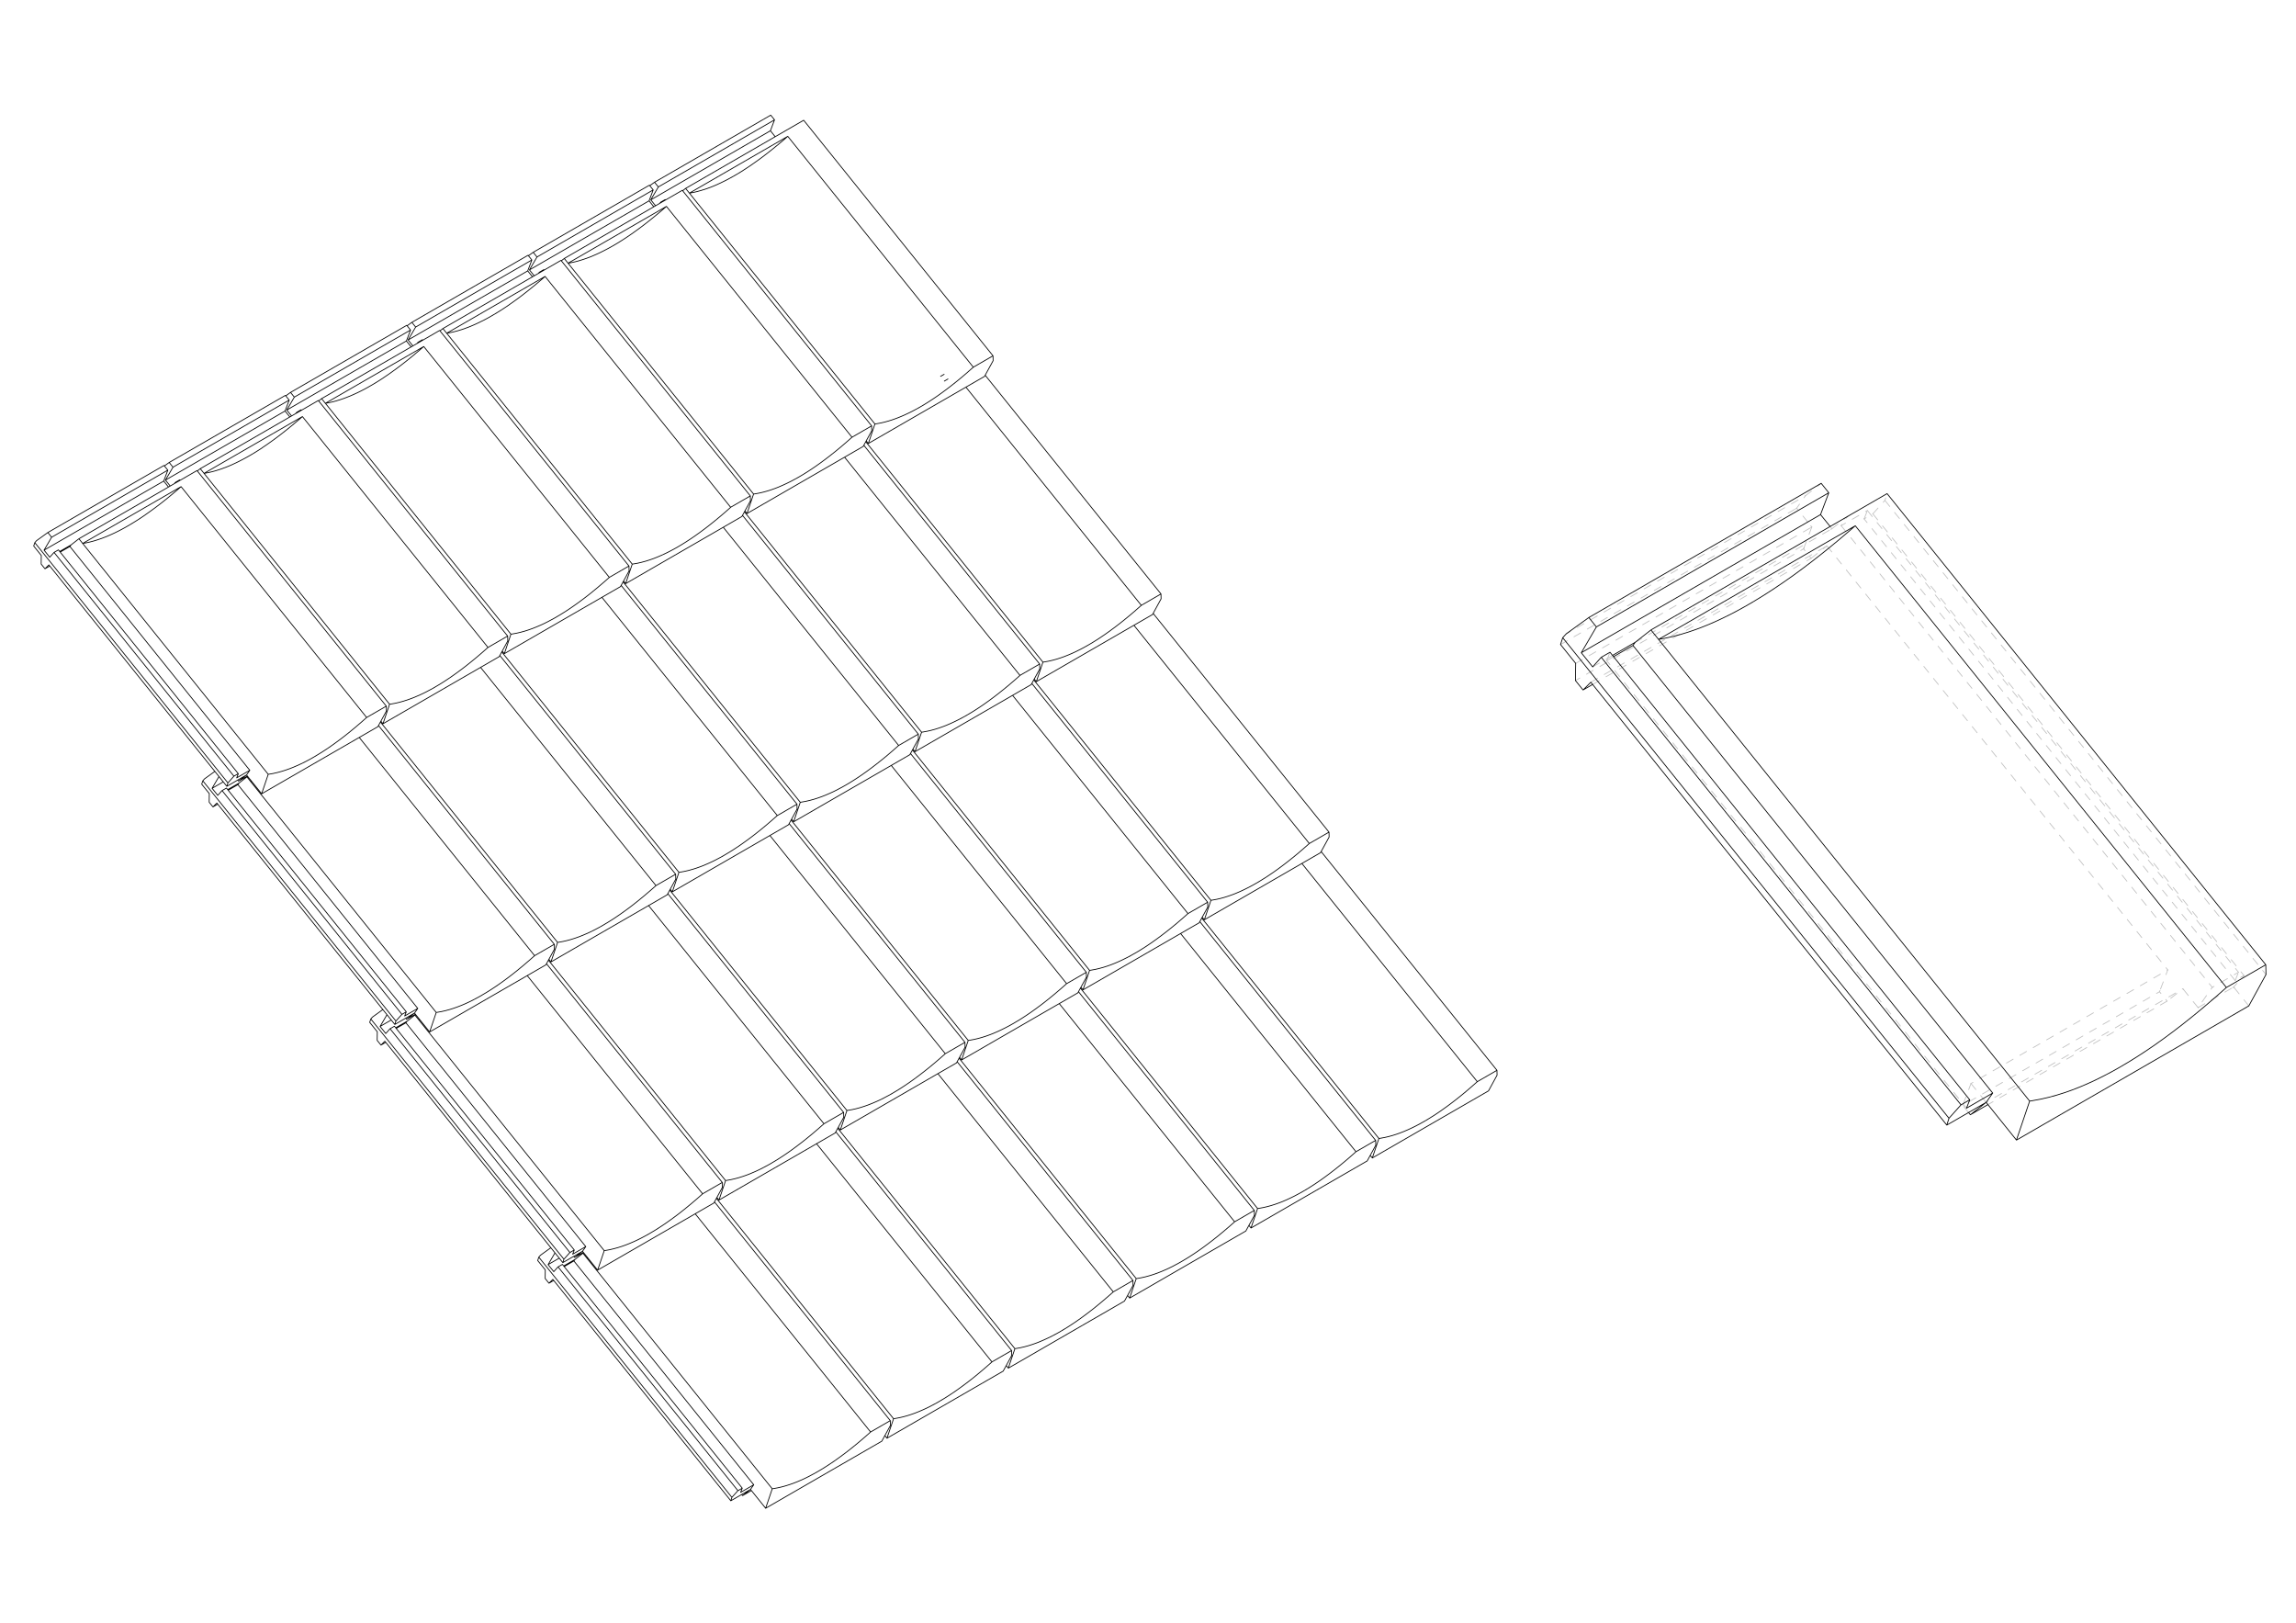 <?xml version="1.0" encoding="UTF-8"?>
<svg xmlns="http://www.w3.org/2000/svg" xmlns:xlink="http://www.w3.org/1999/xlink" version="1.1" id="Ebene_1" x="0px" y="0px" viewBox="0 0 842 595" style="enable-background:new 0 0 842 595;" xml:space="preserve">
<style type="text/css">
	.st0{clip-path:url(#SVGID_00000177486253544872585490000010355933849440656267_);}
	.st1{clip-path:url(#SVGID_00000091008984897601920830000006550858899011451284_);}
	
		.st2{clip-path:url(#SVGID_00000106124417637357565720000016409031448768576385_);fill:none;stroke:#000000;stroke-width:0.288;stroke-linecap:round;stroke-linejoin:round;stroke-miterlimit:10;}
	
		.st3{clip-path:url(#SVGID_00000074429240898064191520000010163787432096604600_);fill:none;stroke:#C0C0C0;stroke-width:0.288;stroke-linecap:round;stroke-linejoin:round;stroke-miterlimit:10;}
	
		.st4{clip-path:url(#SVGID_00000074429240898064191520000010163787432096604600_);fill:none;stroke:#C0C0C0;stroke-width:0.288;stroke-linecap:round;stroke-linejoin:round;stroke-miterlimit:10;stroke-dasharray:2.835,2.835;}
	
		.st5{clip-path:url(#SVGID_00000074429240898064191520000010163787432096604600_);fill:none;stroke:#C0C0C0;stroke-width:0.288;stroke-linecap:round;stroke-linejoin:round;stroke-miterlimit:10;stroke-dasharray:2.835,2.835;stroke-dashoffset:2;}
	
		.st6{clip-path:url(#SVGID_00000074429240898064191520000010163787432096604600_);fill:none;stroke:#C0C0C0;stroke-width:0.288;stroke-linecap:round;stroke-linejoin:round;stroke-miterlimit:10;stroke-dasharray:2.835,2.835;stroke-dashoffset:3;}
	
		.st7{clip-path:url(#SVGID_00000074429240898064191520000010163787432096604600_);fill:none;stroke:#C0C0C0;stroke-width:0.288;stroke-linecap:round;stroke-linejoin:round;stroke-miterlimit:10;stroke-dasharray:2.835,2.835;stroke-dashoffset:1;}
	
		.st8{clip-path:url(#SVGID_00000074429240898064191520000010163787432096604600_);fill:none;stroke:#000000;stroke-width:0.288;stroke-linecap:round;stroke-linejoin:round;stroke-miterlimit:10;}
</style>
<g>
	<defs>
		<rect id="SVGID_1_" width="842" height="595"></rect>
	</defs>
	<clipPath id="SVGID_00000087371600097494907660000012938797233450601132_">
		<use xlink:href="#SVGID_1_" style="overflow:visible;"></use>
	</clipPath>
	<g style="clip-path:url(#SVGID_00000087371600097494907660000012938797233450601132_);">
		<defs>
			<rect id="SVGID_00000030451744659359362610000012081030510312608417_" width="841.92" height="595.2"></rect>
		</defs>
		<clipPath id="SVGID_00000051359074572605041330000005842607724135870362_">
			<use xlink:href="#SVGID_00000030451744659359362610000012081030510312608417_" style="overflow:visible;"></use>
		</clipPath>
		<g style="clip-path:url(#SVGID_00000051359074572605041330000005842607724135870362_);">
			<defs>
				<rect id="SVGID_00000069383881529622486040000009526460964745772723_" x="0.06" width="561.26" height="595.27"></rect>
			</defs>
			<clipPath id="SVGID_00000035522565652477876150000012298269763783100855_">
				<use xlink:href="#SVGID_00000069383881529622486040000009526460964745772723_" style="overflow:visible;"></use>
			</clipPath>
			
				<path style="clip-path:url(#SVGID_00000035522565652477876150000012298269763783100855_);fill:none;stroke:#000000;stroke-width:0.288;stroke-linecap:round;stroke-linejoin:round;stroke-miterlimit:10;" d="     M735.78-84.08l7.21-4.17 M731.59-80.44l2.07-1.77 M729.62-78.82l1.97-1.62 M727.74-77.32l1.88-1.49 M725.94-75.95l1.8-1.38      M724.21-74.67l1.73-1.28 M722.54-73.48l1.67-1.19 M720.92-72.38l1.62-1.1 M719.34-71.35l1.58-1.03 M717.8-70.39l1.54-0.96      M716.29-69.5l1.51-0.89 M714.8-68.66l1.49-0.83 M713.33-67.89l1.47-0.78 M711.88-67.16l1.45-0.72 M710.43-66.49l1.44-0.67      M708.99-65.88l1.44-0.62 M707.56-65.31l1.44-0.57 M706.11-64.8l1.44-0.51 M704.66-64.34l1.45-0.46 M703.2-63.94l1.46-0.4      M701.72-63.6l1.48-0.34 M700.22-63.33l1.5-0.27 M688.82-60.74l3.23-1.86 M687.11-62.55l1.6-0.93 M684.5-58.85l0.4-1.25      M664.56-166.02l2-1.69l1.17-1.02 M663.49-165.13l1.07-0.88 M661.64-163.64l1.85-1.5 M661.36-170.77l1.75,2.18 M656.31-159.6     l1.74-1.27l1.78-1.34l1.81-1.42 M654.6-158.39l1.71-1.21 M651.42-156.28l1.5-0.97l1.69-1.14 M648.88-154.72l1.45-0.87l1.09-0.68      M647.45-153.9l1.43-0.82 M644.65-152.4l1.39-0.72l1.41-0.77 M640.56-150.52l1.35-0.58l1.36-0.63l1.38-0.68 M638.45-149.7     l0.78-0.29l1.34-0.53 M637.06-149.22l1.38-0.47 M635.69-148.81l1.37-0.42 M635.69-148.81l-1.36,0.36l-1.35,0.3l-1.34,0.24     l36.08-20.83l68.05,84.65l-2.11,1.86 M630.26-149.63l69.43,86.38 M627.36-147.35l2.9-2.27l43.29-25l69.43,86.38l0.04,1.79     l-3.14,5.75l-42.61,24.6 M626.96-146.78l65.96,82.06 M623.22-144.96l4.14-2.39l-0.4,0.57l-3.56,2.05 M621.15-144.61l1.6-0.93     l65.96,82.06l-0.6,1.53l4.81-2.78l-1.2,1.71l-2.9,2.27l-0.33-0.41 M618.87-151.9l1.39,1.73 M617.81-138.62l1.43-1.42l65.27,81.19     l7.22-4.17l5.56,6.91l2.42-7.15l0.53-0.08 M614.08-148.2l70.82,88.1l2.21-2.46l-65.96-82.06l-1.57,1.76l-2.08-2.59      M662.87-174.77l-1.51,4l-43.87,25.33l2.77-4.73L662.87-174.77l-1.39-1.73l-42.61,24.6l-4.16,3l-0.63,0.7l-0.4,1.25l2.78,3.46     l-0.04,3.15l1.39,1.73l1.76-1.02 M539.65,398.49l2.11-1.86 M537.58,400.26l2.07-1.77 M535.61,401.89l1.97-1.62 M533.73,403.38     l1.88-1.49 M531.93,404.76l1.8-1.38 M530.2,406.04l1.73-1.28 M528.53,407.22l1.67-1.19 M526.91,408.33l1.62-1.1 M525.33,409.36     l1.58-1.03 M523.79,410.31l1.54-0.96 M522.28,411.21l1.51-0.9 M520.79,412.04l1.49-0.84 M519.32,412.82l1.47-0.78 M517.87,413.54     l1.45-0.72 M516.42,414.21l1.44-0.67 M514.98,414.83l1.44-0.62 M513.54,415.4l1.44-0.57 M512.1,415.91l1.44-0.51 M510.65,416.37     l1.45-0.46 M509.19,416.77l1.46-0.4 M507.71,417.11l1.48-0.34 M506.21,417.38l1.5-0.27 M505.68,417.46l0.53-0.08 M495.15,424.19     l2.11-1.86 M493.08,425.96l2.08-1.77 M491.11,427.58l1.97-1.62 M489.23,429.07l1.88-1.5 M487.43,430.45l1.8-1.38 M485.7,431.73     l1.73-1.28 M484.5,312.25l64.48,80.22 M484.03,432.92l1.67-1.19 M482.41,434.02l1.62-1.1 M480.83,435.05l1.58-1.03      M479.29,436.01l1.54-0.96 M478.04,311.16l2.11-1.86 M477.78,436.9l1.51-0.9 M477.44,316.62l64.32,80.01l7.21-4.16l0.04,1.79     l-3.14,5.75l-42.61,24.6 M476.29,437.73l1.49-0.83 M475.97,312.94l2.07-1.77 M474.82,438.51l1.47-0.78 M474,314.56l1.97-1.62      M473.37,439.23l1.45-0.72 M472.12,316.05l1.88-1.5 M471.92,439.9l1.44-0.67 M470.49,440.52l1.44-0.62 M470.32,317.43l1.8-1.38      M469.05,441.09l1.44-0.56 M468.59,318.71l1.73-1.28 M467.6,441.6l1.44-0.51 M466.92,319.9l1.67-1.19 M466.15,442.06l1.45-0.46      M465.3,321l1.62-1.1 M464.69,442.46l1.46-0.4 M463.72,322.03l1.58-1.03 M463.21,442.8l1.48-0.34 M462.18,322.98l1.54-0.96      M461.71,443.07l1.5-0.27 M461.19,443.15l0.53-0.08 M460.67,323.88l1.51-0.9 M459.18,324.71l1.49-0.83 M457.71,325.49l1.47-0.78      M456.26,326.21l1.45-0.72 M454.82,326.88l1.44-0.67 M453.38,327.5l1.44-0.62 M451.94,328.07l1.44-0.56 M450.66,449.88l2.11-1.86      M450.49,328.58l1.44-0.51 M449.04,329.04l1.45-0.46 M448.58,451.65l2.07-1.77 M447.58,329.44l1.46-0.4 M446.61,453.27l1.97-1.62      M446.1,329.78l1.48-0.34 M444.73,454.76l1.88-1.49 M444.6,330.05l1.5-0.28 M444.08,330.13l0.53-0.08 M442.93,456.14l1.8-1.38      M441.2,457.42l1.73-1.28 M440.71,336.64l64.97,80.82l-2.42,7.14l-0.77-0.96 M440,337.94l64.48,80.22 M439.53,458.61l1.67-1.19      M437.91,459.71l1.62-1.1 M436.33,460.74l1.58-1.03 M434.79,461.7l1.54-0.96 M433.28,462.59l1.51-0.9 M432.95,342.3l64.32,80.02     l7.22-4.17l0.04,1.79l-3.14,5.75l-42.61,24.6 M431.79,463.43l1.49-0.84 M431.47,338.63l2.07-1.77l2.11-1.86 M430.32,464.2     l1.47-0.78 M429.5,340.25l1.97-1.62 M428.87,464.93l1.45-0.72 M427.62,341.74l1.88-1.49 M427.43,465.6l1.44-0.67 M425.99,466.21     l1.44-0.62 M425.82,343.12l1.8-1.38 M424.55,466.78l1.44-0.57 M424.09,344.4l1.73-1.28 M423.11,467.29l1.44-0.51 M422.89,224.92     l64.48,80.21 M422.42,345.59l1.67-1.19 M421.66,467.75l1.45-0.46 M420.8,346.69l1.62-1.1 M420.19,468.15l1.46-0.4 M419.22,347.72     l1.58-1.03 M418.72,468.49l1.48-0.34 M417.68,348.68l1.54-0.96 M417.22,468.76l1.5-0.27 M416.69,468.84l0.53-0.08 M416.44,223.83     l2.11-1.86 M416.17,349.57l1.51-0.89 M415.84,229.28l64.32,80.02l7.22-4.17l0.04,1.79l-3.15,5.75l-42.61,24.6 M414.68,350.4     l1.49-0.84 M414.36,225.61l2.08-1.77 M413.22,351.18l1.47-0.78 M412.39,227.23l1.97-1.62 M411.76,351.9l1.45-0.72 M410.52,228.72     l1.88-1.49 M410.32,352.57l1.44-0.67 M408.88,353.19l1.44-0.62 M408.72,230.1l1.8-1.38 M407.44,353.76l1.44-0.57 M406.98,231.38     l1.73-1.28 M406.16,475.57l2.11-1.86 M406,354.27l1.44-0.51 M405.31,232.57l1.67-1.19 M404.55,354.73l1.45-0.46 M404.08,477.34     l2.07-1.77 M403.69,233.67l1.62-1.1 M403.08,355.13l1.46-0.4 M402.12,234.7l1.58-1.03 M402.11,478.96l1.97-1.62 M401.61,355.47     l1.48-0.34 M400.57,235.66l1.54-0.96 M400.24,480.46l1.88-1.5 M400.11,355.74l1.5-0.27 M399.58,355.82l0.53-0.08 M399.06,236.55     l1.51-0.89 M398.44,481.83l1.8-1.38 M397.57,237.38l1.49-0.83 M396.71,483.11l1.73-1.28 M396.22,362.33l64.97,80.82l-2.42,7.14     l-0.77-0.96 M396.11,238.16l1.47-0.78 M395.5,363.63l64.48,80.21 M395.04,484.3l1.67-1.19 M394.65,238.88l1.45-0.72      M393.42,485.4l1.62-1.1 M393.21,239.55l1.44-0.67 M391.84,486.43l1.58-1.03 M391.77,240.17l1.44-0.62 M390.33,240.74l1.44-0.57      M390.3,487.39l1.54-0.96 M389.05,362.55l2.11-1.86 M388.89,241.25l1.44-0.51 M388.78,488.28l1.51-0.9 M388.45,368l64.32,80.01     l7.22-4.17l0.04,1.8l-3.15,5.75l-42.61,24.6 M387.44,241.71l1.45-0.46 M387.3,489.12l1.49-0.83 M386.97,364.32l2.08-1.77      M385.98,242.11l1.46-0.4 M385.83,489.89l1.47-0.78 M385.01,365.94l1.97-1.62 M384.5,242.45l1.48-0.34 M384.37,490.62l1.45-0.72      M383.13,367.44l1.88-1.5 M383,242.72l1.5-0.27 M382.93,491.28l1.44-0.67 M382.47,242.8l0.53-0.08 M381.49,491.9l1.44-0.62      M381.33,368.82l1.8-1.38 M380.05,492.47l1.44-0.56 M379.6,370.09l1.73-1.28 M379.11,249.31l64.97,80.82l-2.42,7.15l-0.77-0.96      M378.61,492.98l1.44-0.51 M378.4,250.61l64.48,80.22 M377.93,371.28l1.67-1.19 M377.16,493.44l1.45-0.46 M376.31,372.38     l1.62-1.1 M375.7,493.84l1.46-0.4 M374.73,373.41l1.58-1.03 M374.22,494.18l1.48-0.34 M373.19,374.37l1.54-0.96 M372.72,494.45     l1.5-0.27 M372.19,494.53l0.53-0.08 M371.94,249.53l2.11-1.86 M371.67,375.26l1.51-0.9 M371.34,254.98l64.32,80.01l7.21-4.16     l0.04,1.79l-3.14,5.75l-42.61,24.6 M370.19,376.09l1.49-0.83 M369.87,251.3l2.07-1.77 M368.72,376.87l1.47-0.78 M367.9,252.92     l1.97-1.62 M367.26,377.59l1.45-0.72 M366.02,254.41l1.88-1.5 M365.82,378.26l1.44-0.67 M364.38,378.88l1.44-0.62 M364.22,255.79     l1.8-1.38 M362.94,379.45l1.44-0.56 M362.49,257.07l1.73-1.28 M361.66,501.26l2.11-1.86 M361.5,379.96l1.44-0.51 M361.29,137.59     l64.48,80.21 M360.82,258.26l1.67-1.19 M360.05,380.42l1.45-0.46 M359.58,503.03l2.08-1.77 M358.59,380.82l1.46-0.4      M357.62,260.39l1.58-1.03l1.62-1.1 M357.62,504.65l1.97-1.62 M357.11,381.16l1.48-0.34 M356.08,261.35l1.54-0.96 M355.74,506.15     l1.88-1.49 M355.61,381.43l1.5-0.27 M355.08,381.51l0.53-0.08 M354.56,262.24l1.51-0.9 M354.23,141.96l64.32,80.01l7.21-4.17     l0.04,1.79l-3.14,5.75l-42.61,24.6 M353.94,507.53l1.8-1.38 M353.08,263.07l1.49-0.83 M352.76,138.28l2.07-1.77 M352.21,508.8     l1.73-1.28 M351.72,388.02l64.97,80.82l-2.42,7.14l-0.77-0.96 M351.61,263.85l1.47-0.78 M351.01,389.32l64.48,80.22      M350.79,139.9l1.97-1.62 M350.54,509.99l1.67-1.19 M350.16,264.57l1.45-0.72 M348.92,511.09l1.62-1.1 M348.91,141.39l1.88-1.49      M348.71,265.24l1.44-0.67 M347.34,512.12l1.58-1.03 M347.27,265.86l1.44-0.62 M346.31,139.74l1.33-0.77 M345.83,266.43     l1.44-0.56 M345.8,513.08l1.54-0.96 M345.38,144.05l1.73-1.28l1.8-1.38 M344.94,138l1.3-0.75 M344.55,388.24l2.11-1.86      M344.39,266.94l1.44-0.51 M344.28,513.97l1.51-0.9 M343.95,393.69l64.32,80.02l7.21-4.17l0.04,1.79l-3.14,5.75l-42.61,24.6      M343.71,145.24l1.67-1.19 M342.94,267.4l1.45-0.46 M342.8,514.81l1.49-0.84 M342.48,390.01l2.07-1.77 M342.09,146.34l1.62-1.1      M341.48,267.8l1.46-0.4 M341.33,515.58l1.47-0.78 M340.51,147.37l1.58-1.03 M340.51,391.63l1.97-1.62 M340,268.14l1.48-0.34      M339.88,516.31l1.45-0.72 M338.97,148.33l1.54-0.96 M338.63,393.12l1.88-1.49 M338.5,268.41l1.5-0.28 M338.43,516.98l1.44-0.67      M337.97,268.49l0.53-0.08 M337.46,149.22l1.51-0.89 M336.99,517.59l1.44-0.62 M336.83,394.5l1.8-1.38 M335.97,150.05l1.49-0.83      M335.55,518.16l1.44-0.57 M335.1,395.78l1.73-1.28 M334.61,275l64.97,80.82l-2.42,7.14l-0.77-0.96 M334.5,150.83l1.47-0.78      M334.11,518.67l1.44-0.51 M333.9,276.3l64.48,80.22 M333.43,396.97l1.67-1.19 M333.05,151.55l1.45-0.72 M332.66,519.13     l1.45-0.46 M331.81,398.07l1.62-1.1 M331.6,152.22l1.44-0.67 M331.2,519.53l1.46-0.4 M330.23,399.1l1.58-1.03 M330.16,152.84     l1.44-0.62 M329.72,519.87l1.48-0.34 M328.72,153.41l1.44-0.57 M328.69,400.06l1.54-0.96 M328.22,520.14l1.5-0.27 M327.69,520.22     l0.53-0.08 M327.44,275.22l2.11-1.86 M327.28,153.92l1.44-0.51 M327.18,400.95l1.51-0.9 M326.84,280.67l64.32,80.02l7.22-4.17     l0.04,1.79l-3.14,5.75l-42.61,24.6 M325.83,154.38l1.45-0.46 M325.69,401.79l1.49-0.84 M325.37,276.99l2.07-1.77 M324.37,154.78     l1.46-0.4 M324.22,402.56l1.47-0.78 M323.4,278.61l1.97-1.62 M322.89,155.12l1.48-0.34 M322.77,403.29l1.45-0.72 M321.52,280.1     l1.88-1.49 M321.39,155.39l1.5-0.27 M321.32,403.96l1.44-0.67 M320.86,155.47l0.53-0.08 M319.88,404.57l1.44-0.62 M319.72,281.48     l1.8-1.38 M318.44,405.14l1.44-0.57 M318.44,162.62l42.61-24.6l3.15-5.75l-0.04-1.79 M317.99,282.76l1.73-1.28 M317.5,161.98     l64.97,80.82l-2.42,7.14l-0.77-0.96 M317.16,526.95l2.11-1.86 M317,405.65l1.44-0.51 M316.79,163.28l64.48,80.21 M316.32,283.95     l1.67-1.19 M315.55,406.11l1.45-0.46 M315.09,528.72l2.07-1.77 M314.7,285.05l1.62-1.1 M314.09,406.51l1.46-0.4 M313.12,286.08     l1.58-1.03 M313.12,530.34l1.97-1.62 M312.61,406.85l1.48-0.34 M311.58,287.04l1.54-0.96 M311.24,531.84l1.88-1.5 M311.11,407.12     l1.5-0.27 M310.58,407.2l0.53-0.08 M310.33,162.2l2.11-1.86 M310.07,287.93l1.51-0.89 M309.73,167.65l64.32,80.01l7.22-4.17     l0.04,1.79l-3.14,5.75l-42.61,24.6 M309.44,533.22l1.8-1.38 M308.58,288.77l1.49-0.84 M308.26,163.97l2.07-1.77 M307.71,534.49     l1.73-1.28 M307.22,413.71l64.97,80.82l-2.42,7.14l-0.77-0.96 M307.11,289.54l1.47-0.78 M306.51,415.01l64.48,80.21      M306.29,165.59l1.97-1.62 M306.04,535.68l1.67-1.19 M305.66,290.27l1.45-0.72 M304.42,536.78l1.62-1.1 M304.41,167.08l1.88-1.49      M304.21,290.94l1.44-0.67 M302.84,537.81l1.58-1.03 M302.77,291.55l1.44-0.62 M302.61,168.46l1.8-1.38 M301.34,292.12l1.44-0.57      M301.3,538.77l1.54-0.96 M300.88,169.74l1.73-1.28 M300.05,413.93l2.11-1.86 M299.89,292.63l1.44-0.51 M299.79,539.66l1.51-0.89      M299.45,419.38l64.32,80.01l7.22-4.17l0.04,1.8l-3.14,5.75l-42.61,24.6 M299.21,170.93l1.67-1.19 M298.44,293.09l1.45-0.46      M298.3,540.5l1.49-0.84 M297.98,415.7l2.07-1.77 M297.59,172.03l1.62-1.1 M296.98,293.49l1.46-0.4 M296.83,541.27l1.47-0.78      M296.01,173.06l1.58-1.03 M296.01,417.32l1.97-1.62 M295.5,293.83l1.48-0.34 M295.38,542l1.45-0.72 M294.47,174.02l1.54-0.96      M294.13,418.82l1.88-1.5 M294,294.1l1.5-0.27 M293.94,542.67l1.44-0.67 M293.48,294.18l0.53-0.08 M292.96,174.91l1.51-0.89      M292.5,543.28l1.44-0.62 M292.33,420.19l1.8-1.38 M291.47,175.74l1.49-0.83 M291.06,543.85l1.44-0.57 M290.6,421.47l1.73-1.28      M290.11,300.69l64.97,80.82l-2.42,7.14l-0.77-0.96 M290,176.52l1.47-0.78 M289.61,544.36l1.44-0.51 M289.4,301.99l64.48,80.22      M288.93,422.66l1.67-1.19 M288.9,49.99l68.04,84.65 M288.55,177.24l1.45-0.72 M288.16,544.82l1.45-0.46 M287.31,423.76l1.62-1.1      M287.1,177.91l1.44-0.67 M286.7,545.22l1.46-0.4 M285.73,424.79l1.58-1.03 M285.66,178.53l1.44-0.62 M285.22,545.56l1.48-0.34      M284.66,53.59l1.07-0.88 M284.23,179.1l1.44-0.57 M284.19,425.75l1.54-0.96 M283.72,545.83l1.5-0.27 M283.2,545.91l0.53-0.08      M282.94,300.91l2.11-1.86 M282.81,55.08l1.85-1.5 M282.78,179.61l1.44-0.51 M282.68,426.64l1.51-0.9 M282.53,47.94l1.75,2.18      M282.34,306.36l64.32,80.01l7.22-4.16l0.04,1.79l-3.15,5.75l-42.61,24.6 M281.34,180.07l1.45-0.46 M281.19,427.48l1.49-0.83      M280.87,302.68l2.07-1.77 M279.87,180.47l1.46-0.4 M279.72,428.25l1.47-0.78 M278.9,304.3l1.97-1.62 M278.39,180.81l1.48-0.34      M278.27,428.98l1.45-0.72 M277.48,59.12l1.74-1.27L281,56.5l1.81-1.42 M277.02,305.8l1.88-1.5 M276.89,181.08l1.5-0.27      M276.83,429.65l1.44-0.67 M276.37,181.16l0.53-0.08 M275.77,60.32l1.71-1.21 M275.39,430.26l1.44-0.62 M275.22,307.18l1.8-1.38      M273.95,430.83l1.44-0.56 M273.49,308.45l1.73-1.28 M273,187.67l64.97,80.82l-2.42,7.15l-0.77-0.96 M272.58,62.44l1.5-0.97     l1.69-1.14 M272.51,431.34l1.44-0.51 M272.32,548.42l3.23-1.86 M272.29,188.97l64.48,80.22 M271.82,309.64l1.67-1.19      M271.05,431.8l1.45-0.46 M270.61,546.61l1.6-0.92 M270.2,310.74l1.62-1.1 M269.59,432.2l1.46-0.4 M268.62,311.77l1.58-1.03      M268.11,432.54l1.48-0.34 M268.01,550.32l0.4-1.25 M267.21,65.59l1.41-0.77l1.43-0.82l1.45-0.87l1.09-0.68 M267.08,312.73     l1.54-0.96 M266.61,432.81l1.5-0.27 M266.09,432.89l0.53-0.08 M265.84,187.89l2.11-1.86 M265.82,66.32l1.39-0.72 M265.57,313.62     l1.51-0.9 M265.24,193.34l64.32,80.01l7.21-4.16l0.04,1.79l-3.14,5.75l-42.61,24.6 M264.44,66.99l1.38-0.68 M264.08,314.46     l1.49-0.83 M263.76,189.66l2.08-1.77 M263.08,67.62l1.36-0.63 M262.72,439.4l64.97,80.82l-2.42,7.14l-0.77-0.96 M262.62,315.23     l1.47-0.78 M262.01,440.7l64.48,80.22 M261.79,191.28l1.97-1.62 M261.16,315.96l1.45-0.72 M260.39,68.74l1.34-0.53l1.35-0.58      M259.91,192.77l1.88-1.49 M259.72,316.62l1.44-0.67 M259.62,69.02l0.78-0.29 M258.28,317.24l1.44-0.62 M258.23,69.5l1.38-0.47      M258.12,194.15l1.8-1.38 M256.84,317.81l1.44-0.56 M256.38,195.43l1.73-1.28 M255.56,439.62l2.11-1.86 M255.5,70.27l1.36-0.36     l1.37-0.42 M255.4,318.32l1.44-0.51 M254.95,445.07l64.32,80.02l7.22-4.17l0.04,1.79l-3.15,5.75l-42.61,24.6 M254.71,196.62     l1.67-1.19 M253.95,318.78l1.45-0.46 M253.48,441.39l2.08-1.77 M253.09,197.72l1.62-1.1 M285.73,52.7l2-1.69l1.17-1.02     l-36.08,20.83l1.34-0.24l1.35-0.3 M252.48,319.18l1.46-0.4 M251.51,198.75l1.58-1.03 M251.51,443.01l1.97-1.62 M251.43,69.09     l69.43,86.38l-2.42,7.15l-0.77-0.96 M251,319.52l1.48-0.34 M250.35,69.94l1.08-0.85l43.3-25l69.43,86.38l-7.22,4.17l-2.11,1.86      M249.97,199.71l1.54-0.96 M249.63,444.51l1.88-1.49 M249.5,319.79l1.5-0.27 M248.98,319.87l0.53-0.08 M248.46,200.6l1.51-0.89      M247.84,445.89l1.8-1.38 M246.97,201.44l1.49-0.83 M246.11,447.16l1.73-1.28 M245.62,326.38l64.97,80.82l-2.42,7.14l-0.77-0.96      M245.51,202.21l1.47-0.78 M244.9,327.68l64.48,80.22 M244.43,448.35l1.67-1.19 M244.05,202.94l1.45-0.72 M242.81,449.45     l1.62-1.1 M242.61,203.6l1.44-0.67 M242.32,74.11l1.61-0.93l0.13,0.17 M241.86,74.62l0.46-0.51l0.14,0.17 M241.23,78.39l2-1.69     l1.17-1.02 M241.17,204.22l1.44-0.62 M240.04,66.82l1.39,1.73 M239.73,204.79l1.44-0.57 M239.69,451.44l1.54-0.96l1.58-1.03      M238.66,73.27l1.75,2.18 M238.45,326.6l2.11-1.86 M238.29,68.08l1.75-1.26l42.61-24.6l1.39,1.73l-42.61,24.6l-2.77,4.73     l43.87-25.33l1.51-4 M238.29,205.3l1.44-0.51 M238.18,452.33l1.51-0.9 M238.03,73.64l1.75,2.18 M237.85,332.05l64.32,80.02     l7.21-4.17l0.04,1.79l-3.14,5.75l-42.61,24.6 M236.84,205.76l1.45-0.46 M236.69,453.17l1.49-0.84 M236.37,328.37l2.07-1.77      M235.37,206.16l1.46-0.4 M235.23,453.94l1.47-0.78 M234.4,329.99l1.97-1.62 M233.9,206.5l1.48-0.34 M233.77,454.67l1.45-0.72      M232.52,331.49l1.88-1.49 M232.4,206.77l1.5-0.27 M232.33,455.34l1.44-0.67 M231.87,206.85l0.53-0.08 M231.27,86.02l1.71-1.21     l1.74-1.27l1.77-1.34l1.81-1.42l1.85-1.5l1.07-0.88 M230.89,455.95l1.44-0.62 M230.73,332.87l1.8-1.38 M229.58,87.16l1.69-1.14      M229.45,456.52l1.44-0.57 M229,334.14l1.73-1.28 M228.51,213.36l64.97,80.82l-2.42,7.14l-0.77-0.96 M228.09,88.13l1.5-0.97      M228.01,457.03l1.44-0.51 M227.79,214.66l64.48,80.21 M227.32,335.33l1.67-1.19 M227,88.81l1.09-0.68 M226.56,457.49l1.45-0.46      M225.7,336.43l1.62-1.1 M225.09,457.89l1.46-0.4 M224.13,337.46l1.58-1.03 M223.62,458.23l1.48-0.34 M222.58,338.42l1.54-0.96      M222.12,458.51l1.5-0.27 M221.59,458.58l0.53-0.08 M221.34,213.58l2.11-1.86 M221.07,339.31l1.51-0.9 M220.74,219.03     l64.32,80.02l7.21-4.17l0.04,1.79l-3.14,5.75l-42.61,24.6 M219.58,340.15l1.49-0.84 M219.26,215.35l2.07-1.77 M218.58,93.31     l1.36-0.63l1.38-0.68l1.39-0.72l1.41-0.77l1.43-0.82l1.45-0.87 M218.12,340.92l1.47-0.78 M217.29,216.97l1.97-1.62 M217.23,93.89     l1.35-0.58 M216.66,341.65l1.45-0.72 M215.89,94.43l1.34-0.53 M215.42,218.47l1.88-1.49 M215.22,342.32l1.44-0.67 M215.53,461.2     l-0.37,0.07l0.29-0.17 M215.12,94.71l0.77-0.29 M213.78,342.93l1.44-0.62 M213.76,459.54l0.29-0.17 M213.62,219.85l1.8-1.38      M212.36,95.6l1.37-0.42l1.38-0.47 M212.34,343.5l1.44-0.57 M211.89,221.12l1.73-1.28 M210.9,344.01l1.44-0.51 M210.72,461.09     l3.23-1.86 M210.46,462.38l65.96,82.06 M210.21,222.31l1.67-1.19 M209.66,96.27l1.35-0.3l1.36-0.36 M209.45,344.47l1.45-0.46      M209,459.28l1.6-0.93 M208.59,223.41l1.62-1.1 M319.66,156.16l-7.21,4.17L244.4,75.68l-36.08,20.83l1.34-0.24 M207.99,344.87     l1.46-0.4 M207.02,224.44l1.58-1.03 M206.93,94.78l69.43,86.38l-2.42,7.15 M206.9,464.43l3.56-2.05l0.4-0.57 M206.51,345.21     l1.48-0.34 M206.4,462.98l0.4-1.25 M205.85,95.63l1.08-0.85l43.29-25l69.43,86.38l0.04,1.79l-3.14,5.75l-42.61,24.6l-0.77-0.96      M205.47,225.4l1.54-0.96 M205.01,345.48l1.5-0.27 M204.65,464.55l1.6-0.92l65.96,82.06l-0.6,1.53l4.81-2.78l-1.2,1.71l-2.9,2.27     l-0.33-0.41 M204.48,345.56l0.53-0.08 M203.96,226.29l1.51-0.89 M202.48,227.13l1.49-0.83 M201.31,470.54l1.43-1.42l65.27,81.19     l7.22-4.17l5.55,6.91l2.42-7.14l-69.43-86.38l-2.9,2.28l-4.15,2.39 M201.12,352.07l64.97,80.82l-2.42,7.14l-0.77-0.96      M201.01,227.9l1.47-0.78 M200.99,463.71l4.09-2.36 M200.4,353.37l64.48,80.21 M199.55,228.63l1.45-0.72 M198.11,229.3l1.44-0.67      M197.82,99.8l1.6-0.93l0.14,0.17 M197.58,460.96l70.82,88.1l2.21-2.46l-65.96-82.06l-1.57,1.76l-2.08-2.59l2.53-4.31      M197.36,100.31l0.46-0.51l0.14,0.17 M202.01,457.52l-3.79,2.74l-0.63,0.7l-0.4,1.25l2.78,3.45l-0.04,3.15l1.39,1.73l1.76-1.02      M196.73,104.08l2-1.69l1.17-1.02 M196.67,229.91l1.44-0.62 M195.66,104.97l1.07-0.88 M195.54,92.51l1.39,1.73 M195.23,230.48     l1.44-0.57 M194.16,98.96l1.75,2.18 M193.95,352.29l2.11-1.86 M193.81,106.46l1.85-1.5 M193.79,93.77l1.75-1.26l42.61-24.6     l1.39,1.73l-42.61,24.6l-2.77,4.73l43.87-25.33l1.51-4 M193.79,230.99l1.44-0.51 M193.53,99.33l1.75,2.18 M193.35,357.74     l64.32,80.01l7.22-4.17l0.04,1.8l-3.14,5.75l-42.61,24.6 M192.34,231.45l1.45-0.46 M192,107.88l1.81-1.42 M191.87,354.06     l2.07-1.77 M190.88,231.85l1.46-0.4 M189.9,355.68l1.97-1.62 M189.4,232.19l1.48-0.34 M188.49,110.5l1.74-1.27l1.77-1.34      M188.03,357.18l1.88-1.5 M187.9,232.46l1.5-0.27 M187.37,232.54l0.53-0.08 M186.77,111.71l1.71-1.21 M186.23,358.56l1.8-1.38      M184.5,359.83l1.73-1.28 M184.01,239.05l64.97,80.82l-2.42,7.15l-0.77-0.96 M183.3,240.35l64.48,80.22 M182.83,361.02l1.67-1.19      M181.21,362.12l1.62-1.1 M179.63,363.15l1.58-1.03 M179.62,116.2l1.43-0.82l1.45-0.87l1.09-0.68l1.5-0.97l1.69-1.14      M178.22,116.98l1.41-0.77 M178.09,364.11l1.54-0.96 M176.84,239.27l2.11-1.86 M176.83,117.7l1.39-0.72 M176.57,365l1.51-0.9      M176.24,244.72l64.32,80.01l7.22-4.16l0.04,1.79l-3.14,5.75l-42.61,24.6 M175.09,365.84l1.49-0.83 M174.77,241.04l2.07-1.77      M174.09,119l1.36-0.63l1.38-0.68 M173.62,366.61l1.47-0.78 M172.8,242.66l1.97-1.62 M172.74,119.58l1.35-0.58 M172.17,367.34     l1.45-0.72 M171.39,120.12l1.34-0.53 M170.92,244.16l1.88-1.5 M170.72,368.01l1.44-0.67 M170.62,120.4l0.77-0.29 M169.28,368.63     l1.44-0.62 M169.24,120.88l1.38-0.47 M169.12,245.54l1.8-1.38 M167.84,369.19l1.44-0.56 M167.39,246.81l1.73-1.28 M166.51,121.65     l1.36-0.36l1.37-0.42 M166.4,369.7l1.44-0.51 M165.72,248l1.67-1.19 M164.95,370.16l1.45-0.46 M164.1,249.1l1.62-1.1      M166.51,121.65l-1.35,0.3l-1.34,0.24l36.08-20.83l68.05,84.65l7.22-4.17 M163.49,370.56l1.46-0.4 M162.52,250.13l1.58-1.03      M162.43,120.47l43.3-25l69.44,86.38l0.04,1.79l-3.14,5.75L229.45,214 M162.01,370.9l1.48-0.34 M161.35,121.32l1.08-0.85     l69.43,86.38l-2.42,7.15l-0.77-0.96 M160.98,251.09l1.54-0.96 M160.51,371.17l1.5-0.27 M159.98,371.25l0.53-0.08 M159.47,251.98     l1.51-0.9 M157.98,252.82l1.49-0.83 M156.51,253.59l1.47-0.78 M155.4,127.06l68.05,84.65l7.22-4.17 M155.06,254.32l1.45-0.72      M153.61,254.99l1.44-0.67 M153.92,373.86l-0.37,0.07l0.29-0.17 M153.32,125.49l1.6-0.93l0.14,0.17 M152.86,126l0.46-0.51     l0.14,0.17 M152.23,129.77l2-1.69 M152.17,255.6l1.44-0.62 M152.16,372.21l69.43,86.38l-2.42,7.14l-5.55-6.91l-2.9,2.27     l-0.33-0.41 M151.17,130.66l1.07-0.88 M151.05,118.2l1.39,1.73 M150.73,256.17l1.44-0.56 M149.66,124.65l1.75,2.18      M149.29,119.46l1.75-1.26l42.61-24.6l1.39,1.73l-42.61,24.6l-2.77,4.73l43.87-25.33l1.51-4 M149.29,256.68l1.44-0.51      M149.26,374.48l2.9-2.27l0.29-0.17 M149.11,373.76l3.23-1.86 M149.03,125.02l1.75,2.18 M148.86,375.05l65.96,82.06      M147.84,257.14l1.45-0.46 M147.4,371.95l1.6-0.92 M146.38,257.54l1.46-0.4 M145.11,376.87l4.15-2.39l-0.4,0.57l-3.56,2.05      M144.9,257.88l1.48-0.34 M144.79,375.66l0.4-1.25 M143.99,136.19l1.74-1.27l1.77-1.34l1.81-1.42l1.85-1.5 M143.4,258.15     l1.5-0.27 M142.87,258.23l0.53-0.08 M142.28,137.4l1.71-1.21 M140.59,138.54l1.69-1.14 M139.7,383.22l1.43-1.43l65.27,81.19     l7.22-4.16l1.2-1.71l-4.81,2.78l0.6-1.53l-65.96-82.06l-1.6,0.93 M139.51,264.74l64.97,80.82l-2.42,7.14l-0.77-0.96      M139.38,376.38l4.09-2.36 M138.8,266.04l64.48,80.22 M135.98,373.63l70.82,88.1l2.2-2.46l-65.96-82.06l-1.57,1.76l-2.08-2.59     l2.53-4.31 M140.4,370.19l-3.79,2.74l-0.63,0.7l-0.4,1.25l2.78,3.46l-0.04,3.15l1.39,1.73l1.76-1.02 M135.13,141.89l1.43-0.82     l1.45-0.87l1.09-0.68l1.5-0.97 M134.46,263.09l7.22-4.16 M133.72,142.67l1.41-0.77 M131.74,270.41l64.32,80.02l7.22-4.17     l0.04,1.79l-3.14,5.75l-42.61,24.6 M130.95,144.07l1.38-0.68l1.39-0.72 M130.27,266.73l2.07-1.77 M128.3,268.35l1.97-1.62      M128.24,145.27l1.35-0.58l1.36-0.63 M126.42,269.85l1.88-1.49 M126.12,146.09l0.77-0.29l1.34-0.53 M124.62,271.23l1.8-1.38      M123.37,146.98l1.37-0.42l1.38-0.47 M122.89,272.5l1.73-1.28 M122.01,147.35l1.36-0.36 M121.22,273.69l1.67-1.19 M119.6,274.79     l1.62-1.1 M122.01,147.35l-1.35,0.3l-1.34,0.24l36.08-20.83l-1.17,1.02 M118.02,275.82l1.58-1.03 M117.94,146.17l43.29-25     l69.43,86.38l0.04,1.79l-3.14,5.75l-42.61,24.6 M116.86,147.01l1.08-0.85l69.43,86.38l-2.42,7.15l-0.77-0.96 M114.97,277.67     l1.51-0.9l1.54-0.96 M113.48,278.51l1.49-0.84 M112.01,279.29l1.47-0.78 M110.91,152.75l68.05,84.65l7.22-4.17 M110.56,280.01     l1.45-0.72 M109.11,280.68l1.44-0.67 M108.82,151.18l1.6-0.93l0.14,0.17 M108.36,151.69l0.46-0.51l0.14,0.17 M107.74,155.46     l2-1.69 M107.67,281.29l1.44-0.62 M106.67,156.35l1.07-0.88 M106.55,143.89l1.39,1.73 M106.24,281.86l1.44-0.57 M105.17,150.34     l1.75,2.18 M104.8,145.15l1.75-1.26l42.61-24.6l1.39,1.73l-42.61,24.6l-2.77,4.73l43.87-25.33l1.51-4 M104.79,282.37l1.44-0.51      M104.54,150.71l1.75,2.18 M103.34,282.83l1.45-0.46 M101.88,283.23l1.46-0.4 M101.23,160.61l1.77-1.34l1.81-1.42l1.85-1.5      M100.4,283.57l1.48-0.34 M99.49,161.88l1.74-1.27 M98.9,283.85l1.5-0.27 M98.38,283.92l0.53-0.08 M97.78,163.09l1.71-1.21      M96.09,164.23l1.69-1.14 M92.31,286.54l-0.37,0.07l0.29-0.17 M90.55,284.88l0.29-0.17 M89.22,168.36l1.41-0.77l1.43-0.82     l1.45-0.87l1.09-0.68l1.5-0.97 M87.5,286.43l3.23-1.86 M87.25,287.72l65.96,82.06 M83.69,289.77l3.56-2.05l0.4-0.57      M83.19,288.33l0.4-1.25 M82.4,171.5l1.34-0.53l1.35-0.58l1.36-0.63l1.38-0.68l1.39-0.72 M81.62,171.78l0.77-0.29 M81.44,289.89     l1.6-0.92L149,371.02l-0.6,1.53l4.81-2.78l-1.2,1.71l-2.9,2.27l-0.33-0.41 M80.24,172.26l1.38-0.47 M78.09,295.88l1.43-1.42     l65.27,81.19l7.22-4.17l5.55,6.91l2.42-7.14l-69.43-86.38l-2.9,2.27l-4.15,2.39 M77.78,289.06l4.09-2.36 M80.24,172.26     l-1.37,0.42l-1.36,0.36l-1.35,0.3l-1.34,0.24l36.08-20.83l-1.17,1.02 M74.37,286.3l70.82,88.1l2.2-2.46l-65.96-82.06l-1.57,1.76     l-2.08-2.59l2.53-4.32 M78.79,282.86L75,285.6l-0.63,0.7l-0.4,1.25l2.78,3.45l-0.04,3.15l1.39,1.73l1.76-1.02 M73.44,171.86     l43.3-25l69.43,86.38l0.04,1.79l-3.14,5.75l-42.61,24.6 M72.36,172.7l1.08-0.85l69.43,86.38l-2.42,7.15l-0.77-0.96 M66.41,178.44     l68.05,84.65l-2.11,1.86 M64.33,176.87l1.6-0.93l0.14,0.17 M63.87,177.38l0.46-0.51l0.14,0.17 M63.24,181.15l2-1.69      M62.17,182.04l1.07-0.88 M62.05,169.58l1.39,1.73 M60.67,176.03l1.75,2.18 M60.3,170.84l1.75-1.26l42.61-24.6l1.39,1.73     l-42.61,24.6l-2.77,4.73l43.87-25.33l1.51-4 M60.04,176.4l1.75,2.18 M56.74,186.3l1.77-1.34l1.81-1.42l1.85-1.5 M54.99,187.57     l1.74-1.27 M53.28,188.78l1.71-1.21 M47.56,192.45l1.45-0.87l1.09-0.68l1.5-0.97l1.69-1.14 M46.13,193.28l1.43-0.82      M41.96,195.45l1.38-0.68l1.39-0.72l1.41-0.77 M37.13,197.48l0.77-0.29l1.34-0.53l1.35-0.58l1.36-0.63 M35.74,197.95l1.38-0.47      M34.37,198.37l1.37-0.42 M33.01,198.73l1.36-0.36 M65.24,179.46l1.17-1.02l-36.08,20.83l1.34-0.24l1.35-0.3 M28.94,197.55     l69.43,86.38l-2.42,7.14 M26.04,199.82l2.9-2.27l43.3-25l69.43,86.38l0.04,1.79l-3.14,5.75l-42.61,24.6l-5.55-6.91l-2.9,2.27     l-0.33-0.41 M25.64,200.39l65.96,82.06 M21.9,202.21l4.14-2.39l-0.4,0.57l-3.56,2.05 M19.83,202.56l65.96,82.06 M17.55,195.27     l1.39,1.73 M16.49,208.55l1.43-1.42l65.27,81.2l7.22-4.17l1.2-1.71l-4.81,2.78l0.6-1.53 M16.17,201.73l43.87-25.33l1.51-4      M12.76,198.97l70.82,88.11l2.2-2.46l1.6-0.93l-65.96-82.06l-1.6,0.93l-1.58,1.76l-2.08-2.59l2.77-4.73l42.61-24.6l-1.39-1.73     l-42.61,24.6l-4.16,3L12.76,198.97l-0.4,1.25l2.78,3.46l-0.04,3.15l1.39,1.73l1.76-1.01"></path>
		</g>
		<g style="clip-path:url(#SVGID_00000051359074572605041330000005842607724135870362_);">
			<defs>
				<rect id="SVGID_00000053533607262658657640000017774733062355114672_" x="561.32" width="280.63" height="595.27"></rect>
			</defs>
			<clipPath id="SVGID_00000094597014987096061590000013312789821099558539_">
				<use xlink:href="#SVGID_00000053533607262658657640000017774733062355114672_" style="overflow:visible;"></use>
			</clipPath>
			
				<line style="clip-path:url(#SVGID_00000094597014987096061590000013312789821099558539_);fill:none;stroke:#C0C0C0;stroke-width:0.288;stroke-linecap:round;stroke-linejoin:round;stroke-miterlimit:10;" x1="819.71" y1="359.56" x2="820.74" y2="356.93"></line>
			
				<line style="clip-path:url(#SVGID_00000094597014987096061590000013312789821099558539_);fill:none;stroke:#C0C0C0;stroke-width:0.288;stroke-linecap:round;stroke-linejoin:round;stroke-miterlimit:10;stroke-dasharray:2.835,2.835;" x1="806.08" y1="369.47" x2="819.14" y2="361.93"></line>
			
				<line style="clip-path:url(#SVGID_00000094597014987096061590000013312789821099558539_);fill:none;stroke:#C0C0C0;stroke-width:0.288;stroke-linecap:round;stroke-linejoin:round;stroke-miterlimit:10;" x1="818.72" y1="362.17" x2="819.14" y2="361.93"></line>
			
				<line style="clip-path:url(#SVGID_00000094597014987096061590000013312789821099558539_);fill:none;stroke:#C0C0C0;stroke-width:0.288;stroke-linecap:round;stroke-linejoin:round;stroke-miterlimit:10;stroke-dasharray:2.835,2.835;" x1="722.81" y1="397.31" x2="728.37" y2="404.22"></line>
			
				<line style="clip-path:url(#SVGID_00000094597014987096061590000013312789821099558539_);fill:none;stroke:#C0C0C0;stroke-width:0.288;stroke-linecap:round;stroke-linejoin:round;stroke-miterlimit:10;" x1="728.07" y1="403.84" x2="728.37" y2="404.22"></line>
			
				<line style="clip-path:url(#SVGID_00000094597014987096061590000013312789821099558539_);fill:none;stroke:#C0C0C0;stroke-width:0.288;stroke-linecap:round;stroke-linejoin:round;stroke-miterlimit:10;stroke-dasharray:2.835,2.835;stroke-dashoffset:2;" x1="728.37" y1="404.22" x2="800.52" y2="362.56"></line>
			
				<line style="clip-path:url(#SVGID_00000094597014987096061590000013312789821099558539_);fill:none;stroke:#C0C0C0;stroke-width:0.288;stroke-linecap:round;stroke-linejoin:round;stroke-miterlimit:10;" x1="719.79" y1="405.31" x2="719.96" y2="404.87"></line>
			
				<line style="clip-path:url(#SVGID_00000094597014987096061590000013312789821099558539_);fill:none;stroke:#C0C0C0;stroke-width:0.288;stroke-linecap:round;stroke-linejoin:round;stroke-miterlimit:10;stroke-dasharray:2.835,2.835;" x1="719.96" y1="404.87" x2="722.81" y2="397.31"></line>
			
				<line style="clip-path:url(#SVGID_00000094597014987096061590000013312789821099558539_);fill:none;stroke:#C0C0C0;stroke-width:0.288;stroke-linecap:round;stroke-linejoin:round;stroke-miterlimit:10;stroke-dasharray:2.835,2.835;stroke-dashoffset:2;" x1="722.81" y1="397.31" x2="794.97" y2="355.65"></line>
			
				<line style="clip-path:url(#SVGID_00000094597014987096061590000013312789821099558539_);fill:none;stroke:#C0C0C0;stroke-width:0.288;stroke-linecap:round;stroke-linejoin:round;stroke-miterlimit:10;" x1="721.91" y1="407.94" x2="720.13" y2="405.73"></line>
			
				<line style="clip-path:url(#SVGID_00000094597014987096061590000013312789821099558539_);fill:none;stroke:#C0C0C0;stroke-width:0.288;stroke-linecap:round;stroke-linejoin:round;stroke-miterlimit:10;stroke-dasharray:2.835,2.835;stroke-dashoffset:3;" x1="719.79" y1="405.31" x2="791.95" y2="363.65"></line>
			
				<line style="clip-path:url(#SVGID_00000094597014987096061590000013312789821099558539_);fill:none;stroke:#C0C0C0;stroke-width:0.288;stroke-linecap:round;stroke-linejoin:round;stroke-miterlimit:10;stroke-dasharray:2.835,2.835;" x1="691.24" y1="183.49" x2="830.98" y2="357.34"></line>
			
				<line style="clip-path:url(#SVGID_00000094597014987096061590000013312789821099558539_);fill:none;stroke:#C0C0C0;stroke-width:0.288;stroke-linecap:round;stroke-linejoin:round;stroke-miterlimit:10;stroke-dasharray:2.835,2.835;" x1="686.82" y1="188.41" x2="822.92" y2="357.71"></line>
			
				<polyline style="clip-path:url(#SVGID_00000094597014987096061590000013312789821099558539_);fill:none;stroke:#C0C0C0;stroke-width:0.288;stroke-linecap:round;stroke-linejoin:round;stroke-miterlimit:10;" points="     683.62,190.26 684.11,189.02 684.65,187.63    "></polyline>
			
				<line style="clip-path:url(#SVGID_00000094597014987096061590000013312789821099558539_);fill:none;stroke:#C0C0C0;stroke-width:0.288;stroke-linecap:round;stroke-linejoin:round;stroke-miterlimit:10;stroke-dasharray:2.835,2.835;" x1="824.69" y1="368.84" x2="819.14" y2="361.93"></line>
			
				<line style="clip-path:url(#SVGID_00000094597014987096061590000013312789821099558539_);fill:none;stroke:#C0C0C0;stroke-width:0.288;stroke-linecap:round;stroke-linejoin:round;stroke-miterlimit:10;" x1="819.44" y1="362.3" x2="819.14" y2="361.93"></line>
			
				<line style="clip-path:url(#SVGID_00000094597014987096061590000013312789821099558539_);fill:none;stroke:#C0C0C0;stroke-width:0.288;stroke-linecap:round;stroke-linejoin:round;stroke-miterlimit:10;stroke-dasharray:2.835,2.835;stroke-dashoffset:1;" x1="819.14" y1="361.93" x2="822.92" y2="357.71"></line>
			
				<line style="clip-path:url(#SVGID_00000094597014987096061590000013312789821099558539_);fill:none;stroke:#C0C0C0;stroke-width:0.288;stroke-linecap:round;stroke-linejoin:round;stroke-miterlimit:10;" x1="822.92" y1="357.71" x2="821.69" y2="358.42"></line>
			
				<line style="clip-path:url(#SVGID_00000094597014987096061590000013312789821099558539_);fill:none;stroke:#C0C0C0;stroke-width:0.288;stroke-linecap:round;stroke-linejoin:round;stroke-miterlimit:10;stroke-dasharray:2.835,2.835;" x1="819.71" y1="359.56" x2="683.62" y2="190.26"></line>
			
				<line style="clip-path:url(#SVGID_00000094597014987096061590000013312789821099558539_);fill:none;stroke:#C0C0C0;stroke-width:0.288;stroke-linecap:round;stroke-linejoin:round;stroke-miterlimit:10;stroke-dasharray:2.835,2.835;stroke-dashoffset:2;" x1="683.62" y1="190.26" x2="686.82" y2="188.41"></line>
			
				<line style="clip-path:url(#SVGID_00000094597014987096061590000013312789821099558539_);fill:none;stroke:#C0C0C0;stroke-width:0.288;stroke-linecap:round;stroke-linejoin:round;stroke-miterlimit:10;stroke-dasharray:2.835,2.835;" x1="686.82" y1="188.41" x2="691.24" y2="183.49"></line>
			
				<line style="clip-path:url(#SVGID_00000094597014987096061590000013312789821099558539_);fill:none;stroke:#C0C0C0;stroke-width:0.288;stroke-linecap:round;stroke-linejoin:round;stroke-miterlimit:10;" x1="691.24" y1="183.49" x2="691.53" y2="182.59"></line>
			
				<line style="clip-path:url(#SVGID_00000094597014987096061590000013312789821099558539_);fill:none;stroke:#C0C0C0;stroke-width:0.288;stroke-linecap:round;stroke-linejoin:round;stroke-miterlimit:10;stroke-dasharray:2.835,2.835;stroke-dashoffset:1;" x1="675.2" y1="192.75" x2="684.82" y2="187.2"></line>
			
				<line style="clip-path:url(#SVGID_00000094597014987096061590000013312789821099558539_);fill:none;stroke:#C0C0C0;stroke-width:0.288;stroke-linecap:round;stroke-linejoin:round;stroke-miterlimit:10;stroke-dasharray:2.835,2.835;" x1="684.82" y1="187.2" x2="820.91" y2="356.5"></line>
			
				<line style="clip-path:url(#SVGID_00000094597014987096061590000013312789821099558539_);fill:none;stroke:#C0C0C0;stroke-width:0.288;stroke-linecap:round;stroke-linejoin:round;stroke-miterlimit:10;stroke-dasharray:2.835,2.835;stroke-dashoffset:1;" x1="820.91" y1="356.5" x2="811.29" y2="362.05"></line>
			
				<line style="clip-path:url(#SVGID_00000094597014987096061590000013312789821099558539_);fill:none;stroke:#C0C0C0;stroke-width:0.288;stroke-linecap:round;stroke-linejoin:round;stroke-miterlimit:10;" x1="671.15" y1="193.06" x2="671.81" y2="193.88"></line>
			
				<line style="clip-path:url(#SVGID_00000094597014987096061590000013312789821099558539_);fill:none;stroke:#C0C0C0;stroke-width:0.288;stroke-linecap:round;stroke-linejoin:round;stroke-miterlimit:10;stroke-dasharray:2.835,2.835;stroke-dashoffset:1;" x1="658.88" y1="186.35" x2="662.09" y2="181.78"></line>
			
				<line style="clip-path:url(#SVGID_00000094597014987096061590000013312789821099558539_);fill:none;stroke:#C0C0C0;stroke-width:0.288;stroke-linecap:round;stroke-linejoin:round;stroke-miterlimit:10;stroke-dasharray:2.835,2.835;" x1="599.65" y1="235.54" x2="671.81" y2="193.88"></line>
			
				<line style="clip-path:url(#SVGID_00000094597014987096061590000013312789821099558539_);fill:none;stroke:#C0C0C0;stroke-width:0.288;stroke-linecap:round;stroke-linejoin:round;stroke-miterlimit:10;" x1="671.39" y1="194.12" x2="671.81" y2="193.88"></line>
			
				<line style="clip-path:url(#SVGID_00000094597014987096061590000013312789821099558539_);fill:none;stroke:#C0C0C0;stroke-width:0.288;stroke-linecap:round;stroke-linejoin:round;stroke-miterlimit:10;stroke-dasharray:2.835,2.835;" x1="671.81" y1="193.88" x2="677.6" y2="189.33"></line>
			
				<line style="clip-path:url(#SVGID_00000094597014987096061590000013312789821099558539_);fill:none;stroke:#C0C0C0;stroke-width:0.288;stroke-linecap:round;stroke-linejoin:round;stroke-miterlimit:10;stroke-dasharray:2.835,2.835;stroke-dashoffset:2;" x1="677.6" y1="189.33" x2="675.2" y2="192.75"></line>
			
				<line style="clip-path:url(#SVGID_00000094597014987096061590000013312789821099558539_);fill:none;stroke:#C0C0C0;stroke-width:0.288;stroke-linecap:round;stroke-linejoin:round;stroke-miterlimit:10;stroke-dasharray:2.835,2.835;" x1="675.2" y1="192.75" x2="811.29" y2="362.05"></line>
			
				<line style="clip-path:url(#SVGID_00000094597014987096061590000013312789821099558539_);fill:none;stroke:#C0C0C0;stroke-width:0.288;stroke-linecap:round;stroke-linejoin:round;stroke-miterlimit:10;stroke-dasharray:2.835,2.835;stroke-dashoffset:2;" x1="811.29" y1="362.05" x2="806.08" y2="369.47"></line>
			
				<line style="clip-path:url(#SVGID_00000094597014987096061590000013312789821099558539_);fill:none;stroke:#C0C0C0;stroke-width:0.288;stroke-linecap:round;stroke-linejoin:round;stroke-miterlimit:10;" x1="806.24" y1="369.24" x2="806.08" y2="369.47"></line>
			
				<line style="clip-path:url(#SVGID_00000094597014987096061590000013312789821099558539_);fill:none;stroke:#C0C0C0;stroke-width:0.288;stroke-linecap:round;stroke-linejoin:round;stroke-miterlimit:10;stroke-dasharray:2.835,2.835;" x1="806.08" y1="369.47" x2="800.52" y2="362.56"></line>
			
				<line style="clip-path:url(#SVGID_00000094597014987096061590000013312789821099558539_);fill:none;stroke:#C0C0C0;stroke-width:0.288;stroke-linecap:round;stroke-linejoin:round;stroke-miterlimit:10;" x1="800.82" y1="362.93" x2="800.52" y2="362.56"></line>
			
				<polyline style="clip-path:url(#SVGID_00000094597014987096061590000013312789821099558539_);fill:none;stroke:#C0C0C0;stroke-width:0.288;stroke-linecap:round;stroke-linejoin:round;stroke-miterlimit:10;" points="     798.3,364.31 797.78,364.71 797.36,365.04 797.24,365.13 796.06,366.06    "></polyline>
			
				<polyline style="clip-path:url(#SVGID_00000094597014987096061590000013312789821099558539_);fill:none;stroke:#C0C0C0;stroke-width:0.288;stroke-linecap:round;stroke-linejoin:round;stroke-miterlimit:10;" points="     589.23,242.23 589.57,241.36 590.26,239.59    "></polyline>
			
				<line style="clip-path:url(#SVGID_00000094597014987096061590000013312789821099558539_);fill:none;stroke:#C0C0C0;stroke-width:0.288;stroke-linecap:round;stroke-linejoin:round;stroke-miterlimit:10;" x1="591.73" y1="240.79" x2="589.28" y2="242.2"></line>
			
				<line style="clip-path:url(#SVGID_00000094597014987096061590000013312789821099558539_);fill:none;stroke:#C0C0C0;stroke-width:0.288;stroke-linecap:round;stroke-linejoin:round;stroke-miterlimit:10;stroke-dasharray:2.835,2.835;stroke-dashoffset:1;" x1="589.23" y1="242.23" x2="721.15" y2="406.35"></line>
			
				<line style="clip-path:url(#SVGID_00000094597014987096061590000013312789821099558539_);fill:none;stroke:#C0C0C0;stroke-width:0.288;stroke-linecap:round;stroke-linejoin:round;stroke-miterlimit:10;stroke-dasharray:2.835,2.835;" x1="584.07" y1="244.53" x2="591.36" y2="240.32"></line>
			
				<line style="clip-path:url(#SVGID_00000094597014987096061590000013312789821099558539_);fill:none;stroke:#C0C0C0;stroke-width:0.288;stroke-linecap:round;stroke-linejoin:round;stroke-miterlimit:10;stroke-dasharray:2.835,2.835;" x1="584.06" y1="250.98" x2="664.19" y2="204.71"></line>
			
				<line style="clip-path:url(#SVGID_00000094597014987096061590000013312789821099558539_);fill:none;stroke:#C0C0C0;stroke-width:0.288;stroke-linecap:round;stroke-linejoin:round;stroke-miterlimit:10;stroke-dasharray:2.835,2.835;" x1="583.4" y1="250.16" x2="669.99" y2="200.17"></line>
			
				<line style="clip-path:url(#SVGID_00000094597014987096061590000013312789821099558539_);fill:none;stroke:#C0C0C0;stroke-width:0.288;stroke-linecap:round;stroke-linejoin:round;stroke-miterlimit:10;" x1="669.57" y1="200.41" x2="669.99" y2="200.17"></line>
			
				<line style="clip-path:url(#SVGID_00000094597014987096061590000013312789821099558539_);fill:none;stroke:#C0C0C0;stroke-width:0.288;stroke-linecap:round;stroke-linejoin:round;stroke-miterlimit:10;stroke-dasharray:2.835,2.835;" x1="577.84" y1="243.25" x2="664.43" y2="193.26"></line>
			
				<line style="clip-path:url(#SVGID_00000094597014987096061590000013312789821099558539_);fill:none;stroke:#C0C0C0;stroke-width:0.288;stroke-linecap:round;stroke-linejoin:round;stroke-miterlimit:10;" x1="664.02" y1="193.5" x2="664.43" y2="193.26"></line>
			
				<line style="clip-path:url(#SVGID_00000094597014987096061590000013312789821099558539_);fill:none;stroke:#C0C0C0;stroke-width:0.288;stroke-linecap:round;stroke-linejoin:round;stroke-miterlimit:10;stroke-dasharray:2.835,2.835;stroke-dashoffset:1;" x1="577.76" y1="249.55" x2="661.41" y2="201.26"></line>
			
				<line style="clip-path:url(#SVGID_00000094597014987096061590000013312789821099558539_);fill:none;stroke:#C0C0C0;stroke-width:0.288;stroke-linecap:round;stroke-linejoin:round;stroke-miterlimit:10;stroke-dasharray:2.835,2.835;stroke-dashoffset:1;" x1="574.35" y1="232.44" x2="662.09" y2="181.78"></line>
			
				<line style="clip-path:url(#SVGID_00000094597014987096061590000013312789821099558539_);fill:none;stroke:#C0C0C0;stroke-width:0.288;stroke-linecap:round;stroke-linejoin:round;stroke-miterlimit:10;stroke-dasharray:2.835,2.835;" x1="662.09" y1="181.78" x2="667.88" y2="177.24"></line>
			
				<line style="clip-path:url(#SVGID_00000094597014987096061590000013312789821099558539_);fill:none;stroke:#C0C0C0;stroke-width:0.288;stroke-linecap:round;stroke-linejoin:round;stroke-miterlimit:10;stroke-dasharray:2.835,2.835;" x1="572.29" y1="236.34" x2="658.88" y2="186.35"></line>
			
				<line style="clip-path:url(#SVGID_00000094597014987096061590000013312789821099558539_);fill:none;stroke:#C0C0C0;stroke-width:0.288;stroke-linecap:round;stroke-linejoin:round;stroke-miterlimit:10;" x1="658.46" y1="186.59" x2="658.88" y2="186.35"></line>
			
				<line style="clip-path:url(#SVGID_00000094597014987096061590000013312789821099558539_);fill:none;stroke:#C0C0C0;stroke-width:0.288;stroke-linecap:round;stroke-linejoin:round;stroke-miterlimit:10;stroke-dasharray:2.835,2.835;stroke-dashoffset:2;" x1="658.88" y1="186.35" x2="664.43" y2="193.26"></line>
			
				<line style="clip-path:url(#SVGID_00000094597014987096061590000013312789821099558539_);fill:none;stroke:#C0C0C0;stroke-width:0.288;stroke-linecap:round;stroke-linejoin:round;stroke-miterlimit:10;" x1="664.06" y1="192.79" x2="664.43" y2="193.26"></line>
			
				<line style="clip-path:url(#SVGID_00000094597014987096061590000013312789821099558539_);fill:none;stroke:#C0C0C0;stroke-width:0.288;stroke-linecap:round;stroke-linejoin:round;stroke-miterlimit:10;stroke-dasharray:2.835,2.835;" x1="664.43" y1="193.26" x2="661.41" y2="201.26"></line>
			
				<line style="clip-path:url(#SVGID_00000094597014987096061590000013312789821099558539_);fill:none;stroke:#C0C0C0;stroke-width:0.288;stroke-linecap:round;stroke-linejoin:round;stroke-miterlimit:10;" x1="661.58" y1="200.81" x2="661.41" y2="201.26"></line>
			
				<line style="clip-path:url(#SVGID_00000094597014987096061590000013312789821099558539_);fill:none;stroke:#C0C0C0;stroke-width:0.288;stroke-linecap:round;stroke-linejoin:round;stroke-miterlimit:10;stroke-dasharray:2.835,2.835;stroke-dashoffset:2;" x1="661.41" y1="201.26" x2="664.19" y2="204.71"></line>
			
				<line style="clip-path:url(#SVGID_00000094597014987096061590000013312789821099558539_);fill:none;stroke:#C0C0C0;stroke-width:0.288;stroke-linecap:round;stroke-linejoin:round;stroke-miterlimit:10;stroke-dasharray:2.835,2.835;" x1="664.19" y1="204.71" x2="669.99" y2="200.17"></line>
			
				<line style="clip-path:url(#SVGID_00000094597014987096061590000013312789821099558539_);fill:none;stroke:#C0C0C0;stroke-width:0.288;stroke-linecap:round;stroke-linejoin:round;stroke-miterlimit:10;stroke-dasharray:2.835,2.835;" x1="669.99" y1="200.17" x2="794.97" y2="355.65"></line>
			
				<line style="clip-path:url(#SVGID_00000094597014987096061590000013312789821099558539_);fill:none;stroke:#C0C0C0;stroke-width:0.288;stroke-linecap:round;stroke-linejoin:round;stroke-miterlimit:10;stroke-dasharray:2.835,2.835;stroke-dashoffset:1;" x1="794.97" y1="355.65" x2="791.95" y2="363.65"></line>
			
				<line style="clip-path:url(#SVGID_00000094597014987096061590000013312789821099558539_);fill:none;stroke:#C0C0C0;stroke-width:0.288;stroke-linecap:round;stroke-linejoin:round;stroke-miterlimit:10;" x1="792.12" y1="363.2" x2="791.95" y2="363.65"></line>
			
				<line style="clip-path:url(#SVGID_00000094597014987096061590000013312789821099558539_);fill:none;stroke:#C0C0C0;stroke-width:0.288;stroke-linecap:round;stroke-linejoin:round;stroke-miterlimit:10;stroke-dasharray:2.835,2.835;stroke-dashoffset:2;" x1="791.95" y1="363.65" x2="794.73" y2="367.1"></line>
			
				<line style="clip-path:url(#SVGID_00000094597014987096061590000013312789821099558539_);fill:none;stroke:#C0C0C0;stroke-width:0.288;stroke-linecap:round;stroke-linejoin:round;stroke-miterlimit:10;stroke-dasharray:2.835,2.835;" x1="794.73" y1="367.1" x2="729.02" y2="405.04"></line>
			
				<path style="clip-path:url(#SVGID_00000094597014987096061590000013312789821099558539_);fill:none;stroke:#000000;stroke-width:0.288;stroke-linecap:round;stroke-linejoin:round;stroke-miterlimit:10;" d="     M722.57,408.76l6.46-3.73 M719.15,405.13l3.21-1.85 M713.94,412.55l0.8-2.5 M667.64,188.69l3.51,4.36 M680.38,192.79l-2.35,2.04     l-0.27,0.23l-2.6,2.2l-1.12,0.95l-1.45,1.2l-0.69,0.57l-1.86,1.51l-1.84,1.48l-0.69,0.54l-2.5,1.96l-0.43,0.34l-2.05,1.55     l-1.5,1.14l-3.48,2.55l-3.43,2.41l-3.37,2.28l-2.99,1.94l-2.18,1.37l-2.89,1.75l-2.85,1.65l-2.82,1.55l-2.78,1.45l-2.75,1.35     l-2.73,1.26l-2.7,1.16l-2.68,1.06l-1.55,0.57l-2.77,0.95l-2.74,0.83l-2.71,0.72l-2.7,0.61l-2.67,0.49L680.38,192.79l136.09,169.3      M605.45,230.99l138.87,172.76 M599.65,235.54l5.8-4.55L692.04,181l138.87,172.75 M598.85,236.68L730.77,400.8 M591.36,240.32     l8.29-4.79l-0.8,1.14l-7.12,4.11 M587.22,241.02l3.21-1.85l131.93,164.12l-1.2,3.06l9.62-5.55l-2.4,3.42l-5.8,4.55l-0.66-0.82      M582.67,226.44l2.78,3.46 M580.54,253.01l2.86-2.85l130.54,162.39l14.43-8.33l11.11,13.82l4.84-14.29l1.05-0.16l3-0.55     l2.96-0.68l2.93-0.8l2.9-0.91l2.88-1.02l2.88-1.13l2.88-1.24l2.89-1.34l2.91-1.45l2.94-1.55l2.98-1.67l0.09-0.06l2.27-1.34     l0.66-0.39l1.63-1.01l1.45-0.9l0.85-0.55l2.3-1.5l0.03-0.02l2.36-1.6l0.86-0.58l1.51-1.08l1.83-1.3l0.57-0.42l2.42-1.79     l0.47-0.35l1.97-1.51l1.63-1.25l0.83-0.66l2.48-1.98l0.44-0.35l2.07-1.7l1.87-1.55l0.66-0.56l2.55-2.18l0.94-0.8l1.63-1.44     l2.6-2.29l14.43-8.33l0.07,3.59l-6.29,11.5l-85.21,49.2 M573.09,233.84l141.65,176.21l4.41-4.92L587.22,241.02l-3.15,3.51     l-4.17-5.18 M670.66,180.69l-3.02,8l-87.74,50.65l5.54-9.46L670.66,180.69l-2.78-3.46l-85.21,49.2l-8.32,6l-1.26,1.4l-0.8,2.5     l5.55,6.91l-0.08,6.3l2.78,3.46l3.52-2.03 M356.29,1365.16l1.05-0.16l0.87-0.16l1.93-0.35l0.2-0.03l1.77-0.41l1.19-0.27     l0.79-0.22l2-0.55l0.13-0.04l1.9-0.6l1.01-0.32l1.04-0.37l1.84-0.65l0.22-0.09l2.1-0.82l0.56-0.22l1.55-0.66l1.33-0.57l0.81-0.37     l2.08-0.96l0.07-0.04l2.18-1.08l0.66-0.33l1.55-0.82l1.39-0.74l0.83-0.47l2.15-1.2l0.09-0.06l2.27-1.34l0.66-0.39l1.63-1.01     l1.45-0.9l0.85-0.55l2.3-1.5l0.03-0.02l2.36-1.6l0.86-0.58l1.51-1.08l1.83-1.3l0.57-0.42l2.42-1.79l0.47-0.35l1.97-1.51     l1.63-1.25l0.83-0.66l2.48-1.98l0.44-0.35l2.07-1.71l1.87-1.54l0.66-0.56l2.55-2.18l0.94-0.8l1.63-1.44l2.6-2.29 M313.92,1154.74     l128.96,160.43 M299.81,1163.47l128.64,160.03l14.43-8.33l0.07,3.59l-6.29,11.5l-85.22,49.2 M267.3,1416.54l1.05-0.16l0.87-0.16     l1.93-0.35l0.2-0.03l1.77-0.41l1.19-0.27l0.79-0.22l2-0.55l0.14-0.04l1.9-0.6l1-0.32l1.04-0.37l1.84-0.65l0.22-0.09l2.1-0.82     l0.56-0.22l1.55-0.66l1.33-0.57l0.8-0.37l2.08-0.96l0.07-0.04l2.18-1.08l0.66-0.33l1.54-0.82l1.39-0.74l0.83-0.46l2.14-1.2     l0.1-0.06l2.27-1.34l0.66-0.39l1.63-1.01l1.45-0.9l0.85-0.56l2.3-1.5l0.03-0.02l2.35-1.6l0.86-0.58l1.51-1.08l1.83-1.3l0.57-0.42     l2.42-1.79l0.47-0.35l1.97-1.51l1.63-1.25l0.83-0.66l2.49-1.98l0.44-0.35l2.07-1.71l1.87-1.54l0.66-0.56l2.55-2.18l0.94-0.8     l1.63-1.44l2.6-2.29 M233.08,1190.5l1.05-0.16l0.87-0.16l1.93-0.35l0.2-0.04l1.77-0.41l1.18-0.27l0.79-0.22l2-0.55l0.13-0.04     l1.9-0.6l1-0.32l1.04-0.37l1.84-0.65l0.22-0.09l2.09-0.82l0.56-0.22l1.55-0.67l1.33-0.57l0.81-0.37l2.08-0.96l0.07-0.03     l2.18-1.09l0.66-0.33l1.55-0.82l1.39-0.74l0.83-0.47l2.15-1.2l0.09-0.06l2.27-1.34l0.66-0.39l1.63-1.01l1.45-0.9l0.85-0.55     l2.3-1.5l0.03-0.02l2.36-1.6l0.86-0.58l1.52-1.08l1.83-1.3l0.57-0.42l2.42-1.79l0.47-0.35l1.97-1.51l1.63-1.25l0.83-0.66     l2.48-1.98l0.44-0.35l2.07-1.7l1.87-1.55l0.66-0.56l2.55-2.18l0.94-0.8l1.63-1.44l2.6-2.29 M226.35,1203.52l129.94,161.65     l-4.84,14.29l-1.54-1.92 M224.93,1206.12l128.96,160.43 M210.82,1214.85l128.64,160.03l14.43-8.33l0.08,3.59l-6.29,11.5     l-85.21,49.2 M190.71,980.08l128.96,160.43 M178.3,1467.92l1.05-0.16l0.87-0.16l1.93-0.35l0.2-0.04l1.77-0.41l1.19-0.27     l0.79-0.22l2-0.55l0.14-0.04l1.9-0.6l1-0.32l1.04-0.37l1.84-0.66l0.22-0.09l2.09-0.82l0.56-0.22l1.55-0.66l1.33-0.57l0.81-0.37     l2.08-0.97l0.07-0.03l2.18-1.08l0.66-0.33l1.54-0.82l1.39-0.74l0.83-0.46l2.15-1.2l0.1-0.06l2.27-1.34l0.66-0.39l1.63-1.01     l1.45-0.9l0.85-0.56l2.3-1.5l0.03-0.02l2.36-1.6l0.86-0.59l1.52-1.08l1.83-1.3l0.57-0.42l2.42-1.79l0.47-0.35l1.97-1.51     l1.63-1.25l0.83-0.66l2.48-1.98l0.44-0.35l2.07-1.7l1.87-1.54l0.66-0.56l2.55-2.18l0.94-0.8l1.63-1.44l2.6-2.29 M176.6,988.81     l128.64,160.03l14.43-8.33l0.07,3.59l-6.29,11.5l-85.22,49.2 M144.08,1241.88l1.05-0.16l0.87-0.16l1.93-0.35l0.2-0.04l1.77-0.41     l1.19-0.27l0.79-0.22l2-0.55l0.14-0.04l1.9-0.6l1-0.32l1.04-0.37l1.84-0.65l0.22-0.09l2.09-0.82l0.56-0.22l1.55-0.66l1.33-0.57     l0.81-0.37l2.08-0.96l0.07-0.04l2.18-1.08l0.66-0.33l1.54-0.82l1.39-0.74l0.83-0.47l2.15-1.2l0.1-0.06l2.27-1.34l0.66-0.39     l1.63-1.01l1.45-0.9l0.85-0.55l2.3-1.5l0.03-0.02l2.36-1.6l0.86-0.58l1.52-1.08l1.83-1.3l0.57-0.42l2.42-1.79l0.47-0.35     l1.97-1.51l1.63-1.25l0.83-0.66l2.48-1.98l0.44-0.35l2.07-1.7l1.87-1.55l0.66-0.56l2.55-2.18l0.94-0.8l1.63-1.44l2.6-2.29      M137.36,1254.9l129.94,161.64l-4.84,14.29l-1.54-1.92 M135.93,1257.5l128.96,160.43 M121.82,1266.24l128.64,160.03l14.43-8.33     l0.07,3.59l-6.29,11.5l-85.22,49.2 M109.87,1015.84l1.05-0.16l0.87-0.16l1.93-0.35l0.2-0.04l1.77-0.41l1.19-0.27l0.79-0.22     l2-0.55l0.14-0.04l1.9-0.6l1-0.32l1.04-0.37l1.84-0.66l0.22-0.09l2.09-0.82l0.56-0.22l1.55-0.67l1.33-0.57l0.81-0.37l2.08-0.96     l0.07-0.03l2.18-1.08l0.66-0.33l1.54-0.82l1.39-0.74l0.83-0.47l2.15-1.2l0.1-0.06l2.27-1.34l0.66-0.39l1.63-1.01l1.45-0.9     l0.85-0.55l2.3-1.5l0.03-0.02l2.36-1.6l0.86-0.59l1.52-1.08l1.83-1.3l0.57-0.42l2.42-1.79l0.47-0.35l1.97-1.51l1.63-1.25     l0.83-0.66l2.48-1.98l0.44-0.35l2.07-1.7l1.87-1.54l0.66-0.56l2.55-2.18l0.94-0.8l1.63-1.44l2.6-2.29 M103.14,1028.86     l129.94,161.65l-4.84,14.29l-1.54-1.91 M101.71,1031.46l128.96,160.43 M89.31,1519.31l1.05-0.16l0.87-0.16l1.93-0.35l0.2-0.04     l1.77-0.41l1.19-0.27l0.79-0.22l2-0.55l0.14-0.04l1.9-0.6l1-0.32l1.04-0.37l1.84-0.66l0.22-0.09l2.09-0.82l0.56-0.22l1.55-0.66     l1.33-0.57l0.81-0.37l2.08-0.97l0.07-0.03l2.18-1.08l0.66-0.33l1.54-0.82l1.39-0.74l0.83-0.46l2.15-1.2l0.1-0.06l2.27-1.34     l0.66-0.39l1.63-1.01l1.45-0.9l0.85-0.56l2.3-1.5l0.03-0.02l2.36-1.6l0.86-0.59l1.52-1.08l1.83-1.3l0.57-0.42l2.42-1.79     l0.47-0.35l1.97-1.51l1.63-1.25l0.83-0.66l2.48-1.98l0.44-0.35l2.07-1.7l1.87-1.54l0.66-0.56l2.55-2.18l0.94-0.8l1.63-1.44     l2.6-2.29 M87.6,1040.19l128.64,160.03l14.43-8.33l0.08,3.59l-6.29,11.5l-85.22,49.2 M67.5,805.42l128.96,160.43 M55.09,1293.26     l1.05-0.16l0.87-0.16l1.93-0.35l0.2-0.03l1.77-0.41l1.19-0.27l0.79-0.22l2-0.55l0.14-0.04l1.9-0.6l1-0.32l1.04-0.37l1.84-0.65     l0.22-0.09l2.09-0.82l0.56-0.22l1.55-0.66l1.33-0.57l0.81-0.37l2.08-0.96l0.07-0.04l2.18-1.08l0.66-0.33l1.54-0.82l1.39-0.73     l0.83-0.47l2.15-1.2l0.1-0.06l2.27-1.34l0.66-0.39l1.63-1.01l1.45-0.9l0.85-0.56l2.3-1.5l0.03-0.02l2.36-1.6l0.86-0.58l1.52-1.08     l1.83-1.3l0.57-0.42l2.42-1.79l0.47-0.35l1.97-1.51l1.63-1.25l0.83-0.66l2.48-1.98l0.44-0.35l2.07-1.71l1.87-1.54l0.66-0.56     l2.55-2.18l0.94-0.8l1.63-1.44l2.6-2.29 M53.39,814.15l128.64,160.03l14.43-8.33l0.08,3.59l-6.29,11.5l-85.22,49.2      M48.36,1306.28l129.94,161.65l-4.84,14.29l-1.54-1.92 M46.94,1308.89l128.96,160.43 M32.83,1317.62l128.64,160.03l14.43-8.33     l0.08,3.59l-6.29,11.5l-85.22,49.2 M20.87,1067.22l1.05-0.16l0.87-0.16l1.93-0.35l0.2-0.04l1.77-0.41l1.19-0.27l0.79-0.22l2-0.55     l0.14-0.04l1.9-0.6l1-0.32l1.04-0.37l1.84-0.65l0.22-0.09l2.09-0.82l0.56-0.22l1.55-0.67l1.33-0.57l0.81-0.37l2.08-0.96     l0.07-0.03l2.18-1.08l0.66-0.33l1.54-0.82l1.39-0.74l0.83-0.47l2.15-1.2l0.1-0.06l2.27-1.34l0.66-0.39l1.63-1.01l1.45-0.9     l0.85-0.55l2.3-1.5l0.03-0.02l2.36-1.6l0.86-0.58l1.52-1.08l1.83-1.3l0.57-0.42l2.42-1.79l0.47-0.35l1.97-1.51l1.63-1.25     l0.83-0.66l2.48-1.98l0.44-0.35l2.07-1.7l1.87-1.55l0.66-0.56l2.55-2.18l0.94-0.8l1.63-1.44l2.6-2.29 M14.15,1080.24     l129.94,161.65l-4.84,14.29l-1.54-1.92 M12.72,1082.84l128.96,160.43 M0.31,1570.69l1.05-0.16l0.87-0.16l1.93-0.35l0.2-0.04     l1.77-0.41l1.19-0.27l0.79-0.22l2-0.54l0.14-0.04l1.9-0.6l1-0.32l1.04-0.37l1.84-0.66l0.22-0.09l2.09-0.82l0.56-0.22l1.55-0.66     l1.33-0.57l0.81-0.37l2.08-0.97l0.07-0.03l2.18-1.08l0.66-0.33l1.54-0.82l1.39-0.74l0.83-0.47l2.15-1.2l0.1-0.06l2.27-1.34     l0.66-0.39l1.63-1.01l1.45-0.9l0.85-0.56l2.3-1.5l0.03-0.02l2.36-1.6l0.86-0.59l1.52-1.08l1.83-1.3l0.57-0.42l2.42-1.79     l0.47-0.35l1.97-1.51l1.63-1.25l0.83-0.66l2.48-1.98l0.44-0.35l2.07-1.7l1.87-1.54l0.66-0.56l2.55-2.18l0.94-0.81l1.63-1.44     l2.6-2.29 M-1.39,1091.58l128.64,160.03l14.43-8.33l0.08,3.59l-6.29,11.5l-85.22,49.2 M-13.35,841.18l1.05-0.16l3-0.55l2.96-0.68     l2.92-0.8l2.9-0.92l2.88-1.02l2.88-1.13l2.88-1.24l2.89-1.34l2.91-1.44l2.94-1.56l2.97-1.67l0.1-0.06l2.27-1.34l0.66-0.39     l1.63-1.01l1.45-0.9l0.85-0.56l2.3-1.5l0.03-0.02l2.36-1.6l0.86-0.59l1.52-1.08l1.83-1.3l0.57-0.42l2.42-1.79l0.47-0.35     l1.97-1.51l1.63-1.25l0.83-0.66l2.48-1.98l0.44-0.35l2.07-1.7l1.87-1.54l0.66-0.56l2.55-2.18l0.94-0.8l1.63-1.44l2.6-2.29      M-20.07,854.2l129.94,161.65l-4.84,14.29l-1.54-1.91 M-21.5,856.8l128.96,160.43 M-33.91,1344.65l1.05-0.16l0.87-0.16l1.93-0.35     l0.2-0.04l1.77-0.41l1.19-0.27l0.79-0.22l2-0.55l0.14-0.04l1.9-0.6l1-0.32l1.04-0.37l1.84-0.66l0.22-0.09l2.09-0.82l0.56-0.22     l1.55-0.66l1.33-0.57l0.81-0.37l2.08-0.96l0.07-0.04l2.18-1.08l0.66-0.33l1.54-0.82l1.39-0.74l0.83-0.46l2.15-1.2l0.1-0.06     l2.27-1.34l0.66-0.39l1.63-1.01l1.45-0.9l0.85-0.56l2.3-1.5l0.03-0.02l2.36-1.6l0.86-0.58l1.52-1.08l1.83-1.3l0.57-0.42     l2.42-1.79l0.47-0.35l1.97-1.51l1.63-1.25l0.83-0.66l2.48-1.98l0.44-0.35l2.07-1.71l1.87-1.54l0.66-0.56l2.55-2.18l0.94-0.8     l1.63-1.44l2.6-2.29 M-35.61,865.53l128.64,160.03l14.43-8.33l0.08,3.59l-6.29,11.5l-85.22,49.2 M-40.63,1357.66l129.94,161.65     l-4.84,14.29l-1.54-1.92 M-42.06,1360.27L86.9,1520.7 M-56.17,1369l128.64,160.03l14.43-8.33l0.08,3.59l-6.29,11.5l-85.22,49.2      M-68.12,1118.61l1.05-0.16l0.87-0.16l1.93-0.35l0.2-0.04l1.77-0.41l1.19-0.27l0.79-0.22l2-0.55l0.14-0.04l1.9-0.6l1-0.32     l1.04-0.37l1.84-0.65l0.22-0.09l2.09-0.82l0.56-0.22l1.55-0.66l1.33-0.57l0.81-0.37l2.08-0.96l0.07-0.04l2.18-1.08l0.66-0.33     l1.54-0.82l1.39-0.74l0.83-0.47l2.15-1.2l0.1-0.06l2.27-1.34l0.66-0.39l1.63-1.01l1.45-0.9l0.85-0.55l2.3-1.5l0.03-0.02l2.36-1.6     l0.86-0.58l1.52-1.08l1.83-1.3l0.57-0.42l2.42-1.79l0.47-0.35l1.97-1.51l1.63-1.25l0.83-0.66l2.48-1.98l0.44-0.35l2.07-1.7     l1.87-1.55l0.66-0.56l2.55-2.18l0.94-0.8l1.63-1.44l2.6-2.29 M-74.85,1131.62l129.94,161.64l-4.84,14.29l-1.54-1.92      M-76.28,1134.23l128.96,160.43 M-90.02,626.13l3.51,4.36 M-90.39,1142.96l128.64,160.03l14.43-8.33l0.08,3.59l-6.29,11.5     l-85.22,49.2 M-98.29,891.86l2.96-0.68l2.93-0.8l2.9-0.92l2.88-1.02l2.88-1.13l2.88-1.24l2.89-1.34l2.91-1.44l2.94-1.56     l2.97-1.67l0.1-0.06l2.27-1.34l0.66-0.39l1.63-1.01l1.45-0.9l0.85-0.56l2.3-1.5l0.03-0.02l2.36-1.6l0.86-0.59l1.52-1.08l1.83-1.3     l0.57-0.42l2.42-1.79l0.47-0.35l1.97-1.51l1.63-1.25l0.83-0.66l2.48-1.98l0.44-0.35l2.07-1.7l1.87-1.54l0.66-0.56l2.55-2.18     l0.94-0.8l1.63-1.44l2.6-2.29 M-100.2,1141.17l2.48-1.98l0.44-0.35l2.07-1.71l1.87-1.54l0.66-0.56l2.55-2.18l0.94-0.8l1.63-1.44     l2.6-2.29 M-101.29,892.41l3-0.55 M-102.34,892.56l1.05-0.16 M-102.75,1390.1l1.33-0.57l0.81-0.37l2.08-0.97l0.07-0.03l2.18-1.08     l0.66-0.33l1.54-0.82l1.39-0.74l0.83-0.46l2.15-1.2l0.1-0.06l2.27-1.34l0.66-0.39l1.63-1.01l1.45-0.9l0.85-0.56l2.3-1.5     l0.03-0.02l2.36-1.6l0.86-0.59l1.52-1.08l1.83-1.3l0.57-0.42l2.42-1.79l0.47-0.35l1.97-1.51l1.63-1.25l0.83-0.66l2.48-1.98     l0.44-0.35l2.07-1.7l1.87-1.54l0.66-0.56l2.55-2.18l0.94-0.8l1.63-1.44l2.6-2.29 M-103.54,650.89l3.43-2.41l3.48-2.55l3.55-2.69     l3.62-2.84l3.7-2.99l2.14-1.77l3.99-3.38l2.35-2.04 M-106.96,1391.81l2.09-0.82l0.56-0.22l1.55-0.66l-1.55,0.66l-0.56,0.22      M-107.52,1146.73l2.42-1.79l0.47-0.35l1.97-1.51l1.63-1.25l0.83-0.66l-0.83,0.66l-1.63,1.25l-1.97,1.51l-0.47,0.35      M-109.07,905.58l129.94,161.65l-4.84,14.29l-1.54-1.91 M-110.43,1627.08l6.46-3.73 M-110.49,908.18l128.96,160.43      M-113.85,1623.46l3.21-1.85 M-119.06,1630.87l0.8-2.5 M-122.9,1396.03l1.05-0.16l0.87-0.16l1.93-0.35l0.2-0.04l1.77-0.41     l1.19-0.27l0.79-0.22l2-0.55l0.14-0.04l1.9-0.6l1-0.32l1.04-0.37l1.84-0.66l0.22-0.09l-0.22,0.09l-1.84,0.66l-1.04,0.37l-1,0.32      M-124.61,916.92L4.03,1076.94l14.43-8.33l0.08,3.59l-6.29,11.5l-85.22,49.2 M-129.63,1409.04L0.31,1570.69l-4.84,14.29     l-1.54-1.92 M-131.05,1411.65l128.96,160.43 M-145.16,1420.38l128.64,160.03 M73.24,791.19l-14.43,8.33l-136.09-169.3     l-72.16,41.66l2.67-0.49l2.69-0.61l2.72-0.72l2.74-0.84l2.77-0.95l1.55-0.57l2.68-1.07l2.7-1.16l2.73-1.26l2.75-1.35l2.78-1.45     l2.82-1.55l2.85-1.65l2.9-1.75l2.18-1.37l2.99-1.94l3.38-2.28 M-152.22,668.43l86.59-49.99L73.24,791.19l0.08,3.59l-6.29,11.5     l-85.22,49.2 M-154.38,670.12l2.16-1.69l2.78,3.45l136.09,169.3l-4.84,14.29l-1.54-1.91 M-157.12,1169.99l1.05-0.16l0.87-0.16     l1.93-0.35l0.2-0.03l1.77-0.41l1.19-0.27l0.79-0.22l2-0.55l0.14-0.04l1.9-0.6l1-0.32l1.04-0.37l1.84-0.65l0.22-0.09l2.09-0.82     l0.56-0.22l1.55-0.66l1.33-0.57l0.81-0.37l2.08-0.96l0.07-0.04l2.18-1.08l0.66-0.33l1.54-0.82l1.39-0.74l0.83-0.47l2.15-1.2     l0.1-0.06l2.27-1.34l0.66-0.39l1.63-1.01l1.45-0.9l0.85-0.55l2.3-1.5l0.03-0.02l2.36-1.6l0.86-0.58l1.52-1.08l1.83-1.3l0.57-0.42     l-0.57,0.42l-1.83,1.3 M-163.85,1183l129.94,161.64l-4.84,14.29l-1.54-1.92 M-165.27,1185.61l128.96,160.43 M-170.44,678.45     l3.21-1.85l0.27,0.34 M-171.36,679.48l0.92-1.03l0.27,0.34 M-174.99,663.87l2.78,3.46 M-177.76,676.79l3.51,4.36 M-178.5,666.4     l3.5-2.53l85.22-49.2l2.78,3.46l-85.22,49.2l-5.54,9.46l87.74-50.65l3.02-8 M-179.02,677.51l3.51,4.36 M-179.38,1194.34     l128.64,160.03l14.43-8.33l0.08,3.59l-6.29,11.5l-85.22,49.2 M-191.34,943.95l1.05-0.16l3-0.55l2.96-0.68l2.92-0.8l2.9-0.92     l2.88-1.02l2.88-1.13l2.88-1.24l2.89-1.34l2.91-1.44l2.94-1.56l2.97-1.67l0.1-0.06l2.27-1.34l0.66-0.39l1.63-1.01l1.45-0.9     l0.85-0.55l2.3-1.5l0.03-0.02l2.36-1.6l0.86-0.58l1.52-1.08l1.83-1.3l0.57-0.42l2.42-1.79l0.47-0.35l1.97-1.51l1.63-1.25     l0.83-0.66l2.48-1.98l0.44-0.35l2.07-1.7l1.87-1.54l0.66-0.56l2.55-2.18l0.94-0.8l1.63-1.44l2.6-2.29 M-198.06,956.96     l129.94,161.65l-4.84,14.29l-1.54-1.91 M-199.49,959.57l128.96,160.43 M-213.6,968.3l128.64,160.03l14.43-8.33l0.08,3.59     l-6.29,11.5l-85.22,49.2 M-224.02,1452.63l-0.75,0.14l0.59-0.34 M-227.55,1449.31l0.59-0.34 M-233.35,1453.86l5.8-4.55l2.78,3.46     l136.09,169.3 M-233.64,1452.42l6.46-3.73 M-234.15,1455l131.93,164.12 M-237.07,1448.8l3.21-1.85 M-166.27,681.6l-2.35,2.04     l-3.99,3.39l-2.14,1.77l-3.7,2.99l-3.62,2.84l-3.55,2.69l-3.48,2.55l-3.43,2.41l-3.38,2.28l-2.99,1.94l-2.18,1.37l-2.9,1.75     l-2.85,1.65l-2.81,1.55l-2.78,1.45l-2.75,1.35l-2.73,1.26l-2.7,1.16l-2.68,1.07l-1.55,0.57l-2.77,0.95l-2.74,0.83l-2.72,0.72     l-2.69,0.61l-2.67,0.49L-166.27,681.6l136.09,169.3l14.43-8.33 M-241.21,719.81l86.59-49.99l138.87,172.75l0.08,3.59l-6.29,11.5     l-85.22,49.2 M-241.64,1458.65l8.29-4.79l-0.8,1.14l-7.12,4.11 M-242.28,1456.21l0.8-2.5 M-243.37,721.5l2.16-1.69l2.78,3.45     l136.09,169.3l-4.84,14.29l-1.54-1.91 M-245.78,1459.34l3.21-1.85l131.93,164.12l-1.2,3.07l9.62-5.56l-2.41,3.42l-5.8,4.55     l-0.66-0.82 M-246.12,1221.37l1.05-0.16l0.87-0.16l1.93-0.35l0.2-0.03l1.77-0.41l1.19-0.27l0.79-0.22l2-0.55l0.14-0.04l1.9-0.6     l1-0.32l1.04-0.37l1.84-0.65l0.22-0.09l2.09-0.82l0.56-0.22l1.55-0.66l1.33-0.57l0.81-0.37l2.08-0.96l0.07-0.04l2.18-1.08     l0.66-0.33l1.54-0.82l1.39-0.74l0.83-0.46l2.15-1.2l0.1-0.06l2.27-1.34l0.66-0.39l1.63-1.01l1.45-0.9l0.85-0.56l2.3-1.5     l0.03-0.02l2.36-1.6l0.86-0.58l1.52-1.08l1.83-1.3l0.57-0.42l2.42-1.79l0.47-0.35l1.97-1.51l1.63-1.25l0.83-0.66l2.48-1.98     l0.44-0.35l2.07-1.71l1.87-1.54l0.66-0.56l2.55-2.18l0.94-0.8l1.63-1.44l2.6-2.29 M-252.46,1471.33l2.86-2.85l130.54,162.39     l14.43-8.33l11.11,13.82l4.84-14.29l1.05-0.16l0.87-0.16l1.93-0.35l0.2-0.04l1.77-0.41l1.19-0.27l0.79-0.22l2-0.55l0.14-0.04     l1.9-0.6l1-0.32l1.04-0.37l1.84-0.66l0.22-0.09l2.09-0.82l0.56-0.22l1.55-0.66l1.33-0.57l0.81-0.37l2.08-0.97l0.07-0.03     l2.18-1.08l0.66-0.33l1.54-0.82l1.39-0.74l0.83-0.47l2.15-1.2l0.1-0.06l2.27-1.34l0.66-0.39l1.63-1.01l1.45-0.9l0.85-0.56     l2.3-1.5l0.03-0.02l2.36-1.6l0.86-0.59l1.52-1.08l1.83-1.3l0.57-0.42l2.42-1.79l0.47-0.35l1.97-1.51l1.63-1.25l0.83-0.66     l2.48-1.98l0.44-0.35l2.07-1.7l1.87-1.54l0.66-0.56l2.55-2.18l0.94-0.81l1.63-1.44l2.6-2.29l14.43-8.33l0.08,3.59l-6.29,11.5     l-85.22,49.2 M-252.84,1234.38l129.94,161.65l-4.84,14.29l-1.54-1.92 M-253.09,1457.67l8.19-4.73 M-254.27,1236.99l128.96,160.43      M-259.44,729.84l3.21-1.85l0.27,0.34 M-259.91,1452.17l141.65,176.21l4.41-4.92l-131.92-164.12l-3.15,3.51l-4.16-5.18l5.05-8.63      M-260.36,730.86l0.92-1.03l0.27,0.34 M-251.06,1445.29l-7.59,5.47l-1.26,1.4l-0.8,2.5l5.56,6.91l-0.08,6.3l2.78,3.46l3.52-2.03      M-263.99,715.26l2.78,3.46 M-266.75,728.17l3.51,4.36 M-267.49,717.78l3.5-2.53l85.21-49.2l2.78,3.46l-85.22,49.2l-5.54,9.46     l87.74-50.65l3.02-8 M-268.01,728.89l3.51,4.36 M-268.38,1245.72l128.64,160.03 M-280.33,995.33l1.05-0.16l3-0.55l2.96-0.68     l2.92-0.8l2.9-0.91l2.88-1.02l2.88-1.13l2.88-1.24l2.89-1.34l2.91-1.45l2.94-1.55l0.83-0.47l2.15-1.2l0.1-0.06l2.27-1.34     l0.66-0.39l1.63-1.01l1.45-0.9l0.85-0.55l2.3-1.5l0.03-0.02l2.36-1.6l0.86-0.58l1.52-1.08l1.83-1.3l0.57-0.42l2.42-1.79     l0.47-0.35l1.97-1.51l1.63-1.25l0.83-0.66l2.48-1.98l0.44-0.35l2.07-1.7l1.87-1.55l0.66-0.56l2.55-2.18l0.94-0.8l1.63-1.44     l2.6-2.29 M-287.06,1008.34l129.94,161.65l-4.84,14.29l-1.54-1.92 M-288.48,1010.95l128.96,160.43 M-302.6,1019.68l128.64,160.03     l14.43-8.33l0.08,3.59l-6.29,11.5l-85.22,49.2 M-255.27,732.99l-2.35,2.04l-3.99,3.38l-2.14,1.77l-3.7,2.99l-3.62,2.84     l-3.55,2.69l-3.48,2.55l-3.43,2.41l-3.38,2.28l-2.99,1.94l-2.18,1.37l-2.9,1.75l-2.85,1.65l-2.81,1.55l-2.78,1.45l-2.75,1.35     l-2.72,1.26l-2.7,1.16l-2.69,1.07l-1.55,0.57l-2.77,0.95l-2.74,0.83l-2.72,0.72l-2.69,0.61l-2.68,0.49L-255.27,732.99     l136.09,169.3l14.43-8.33 M-330.21,771.19l86.59-49.99l138.87,172.75l0.08,3.59l-6.29,11.5l-85.22,49.2 M-332.37,772.88     l2.16-1.69l2.78,3.45l136.09,169.3l-4.84,14.29l-1.54-1.91 M-347.24,1277.97l-0.75,0.14l0.59-0.34 M-348.43,781.22l3.21-1.85     l0.27,0.34 M-349.35,782.25l0.92-1.03l0.27,0.34 M-350.76,1274.65l0.59-0.34 M-352.98,766.64l2.78,3.46 M-355.75,779.55     l3.51,4.37 M-356.49,769.16l3.5-2.53l85.22-49.2l2.78,3.46l-85.21,49.2l-5.54,9.45l87.73-50.65l3.02-8 M-356.56,1279.2l5.8-4.55     l2.78,3.46l136.09,169.3 M-356.86,1277.77l6.46-3.73 M-357.01,780.28l3.51,4.36 M-357.36,1280.34l131.93,164.12 M-360.28,1274.14     l3.21-1.85 M-364.85,1283.99l8.29-4.79l-0.8,1.14l-7.12,4.11 M-365.49,1281.55l0.8-2.5 M-368.99,1284.68l3.21-1.85l131.93,164.12     l-1.2,3.07l9.62-5.55l-2.41,3.42l-5.8,4.55l-0.66-0.82 M-369.33,1046.71l1.05-0.16l3-0.55l2.96-0.68l2.93-0.8l2.9-0.91l2.88-1.02     l2.88-1.13l2.88-1.23l2.89-1.34l2.91-1.45l2.94-1.55l0.83-0.47l2.15-1.2l0.09-0.06l2.27-1.34l0.66-0.39l1.63-1.01l1.45-0.9     l0.85-0.55l2.3-1.5l0.03-0.02l2.36-1.6l0.86-0.58l1.51-1.08l1.83-1.3l0.57-0.42l2.42-1.79l0.47-0.35l1.97-1.51l1.63-1.25     l0.83-0.66l2.48-1.98l0.44-0.35l2.07-1.7l1.87-1.55l0.66-0.56l2.55-2.18l0.94-0.8l1.63-1.44l2.6-2.29 M-375.67,1296.67l2.86-2.85     l130.54,162.39l14.43-8.33l11.11,13.82l4.84-14.29l1.05-0.16l0.87-0.16l1.93-0.35l0.2-0.04l1.77-0.41l1.19-0.27l0.79-0.22l2-0.55     l0.14-0.04l1.9-0.6l1-0.32l1.04-0.37l1.84-0.66l0.22-0.09l2.09-0.82l0.56-0.22l1.55-0.66l1.33-0.57l0.81-0.37l2.08-0.97     l0.07-0.03l2.18-1.08l0.66-0.33l1.54-0.82l1.39-0.74l0.83-0.46l2.15-1.2l0.1-0.06l2.27-1.34l0.66-0.39l1.63-1.01l1.45-0.9     l0.85-0.56l2.3-1.5l0.03-0.02l2.36-1.6l0.86-0.59l1.52-1.08l1.83-1.3l0.57-0.42l2.42-1.79l0.47-0.35l1.97-1.51l1.63-1.25     l0.83-0.66l2.48-1.98l0.44-0.35l2.07-1.7l1.87-1.54l0.66-0.56l2.55-2.18l0.94-0.8l1.63-1.44l2.6-2.29l14.43-8.33l0.08,3.59     l-6.29,11.5l-85.22,49.2 M-376.05,1059.72l129.94,161.64l-4.84,14.29l-1.54-1.92 M-376.31,1283.01l8.19-4.73 M-377.48,1062.33     l128.96,160.43 M-383.12,1277.51l141.65,176.21l4.41-4.92l-131.93-164.12l-3.15,3.51l-4.17-5.18l5.05-8.63 M-374.27,1270.63     l-7.59,5.47l-1.26,1.4l-0.8,2.5l5.56,6.91l-0.08,6.3l2.78,3.46l3.52-2.03 M-391.59,1071.06l128.64,160.03 M-344.27,784.37     l-2.35,2.04l-3.99,3.38l-2.14,1.77l-3.7,2.99l-3.62,2.84l-3.55,2.69l-3.48,2.55l-3.42,2.41l-3.38,2.28l-2.99,1.94l-2.18,1.37     l-2.89,1.75l-2.85,1.65l-2.82,1.55l-2.78,1.45l-2.75,1.35l-2.73,1.26l-2.7,1.16l-2.68,1.07l-1.55,0.57l-2.77,0.95l-2.74,0.83     l-2.72,0.72l-2.69,0.61l-2.68,0.49L-344.27,784.37l136.09,169.3l14.43-8.33 M-419.2,822.57l86.59-49.99l138.87,172.75l0.08,3.59     l-6.29,11.5l-85.22,49.2 M-421.36,824.27l2.16-1.69l2.78,3.46l136.09,169.3l-4.84,14.29l-1.54-1.91 M-437.43,832.6l3.21-1.85     l0.27,0.34 M-438.35,833.63l0.92-1.03l0.27,0.34 M-441.98,818.02l2.78,3.45 M-444.74,830.93l3.51,4.37 M-445.48,820.55l3.5-2.53     l85.22-49.2l2.78,3.46l-85.22,49.2l-5.54,9.46l87.73-50.65l3.02-8 M-446,831.66l3.51,4.37 M-470.45,1103.31l-0.75,0.14l0.59-0.34      M-473.98,1099.99l0.59-0.34 M-479.78,1104.54l5.8-4.55l2.78,3.46l136.09,169.3 M-480.07,1103.11l6.46-3.73 M-480.58,1105.68     l131.93,164.12 M-483.49,1099.48l3.21-1.85 M-488.07,1109.33l8.29-4.79l-0.8,1.14l-7.12,4.11 M-488.7,1106.89l0.8-2.5      M-492.2,1110.02l3.21-1.85l131.93,164.12l-1.2,3.06l9.62-5.55l-2.4,3.42l-5.8,4.55l-0.66-0.82 M-498.89,1122.01l2.86-2.85     l130.54,162.39l14.43-8.33l11.11,13.82l4.84-14.29l1.05-0.16l0.87-0.16l1.93-0.35l0.19-0.04l1.77-0.41l1.19-0.27l0.79-0.22     l2-0.55l0.14-0.04l1.9-0.6l1-0.32l1.04-0.37l1.84-0.66l0.22-0.09l2.09-0.82l0.56-0.22l1.55-0.66l1.32-0.57l0.81-0.37l2.08-0.97     l0.07-0.03l2.18-1.08l0.66-0.33l1.54-0.82l1.39-0.74l0.83-0.46l2.15-1.2l0.1-0.06l2.27-1.34l0.66-0.39l1.63-1.01l1.45-0.9     l0.85-0.56l2.3-1.5l0.03-0.02l2.35-1.6l0.86-0.59l1.52-1.08l1.83-1.3l0.57-0.42l2.42-1.79l0.47-0.35l1.97-1.51l1.63-1.25     l0.83-0.66l2.49-1.98l0.44-0.35l2.07-1.7l1.87-1.54l0.66-0.56l2.55-2.18l0.94-0.8l1.63-1.44l2.6-2.29l14.43-8.33l0.08,3.59     l-6.29,11.5l-85.21,49.2 M-499.52,1108.35l8.19-4.73 M-433.26,835.75l-2.35,2.04l-3.99,3.38l-2.14,1.77l-3.7,2.99l-3.62,2.83     l-3.55,2.69l-3.48,2.55l-3.43,2.41l-3.37,2.28l-2.99,1.94l-2.18,1.37l-2.89,1.75l-2.85,1.65l-2.82,1.55l-2.78,1.45l-2.75,1.35     l-2.73,1.26l-2.7,1.16l-2.68,1.07l-1.55,0.57l-2.77,0.95l-2.74,0.84l-2.71,0.72l-2.7,0.6l-2.67,0.49L-433.26,835.75l136.09,169.3     l14.43-8.33 M-506.34,1102.85l141.65,176.21l4.41-4.92l-131.93-164.12l-3.15,3.51l-4.17-5.18l5.05-8.63 M-497.49,1095.97     l-7.59,5.47l-1.26,1.4l-0.8,2.5l5.56,6.91l-0.08,6.3l2.78,3.46l3.52-2.03 M-508.2,873.95l86.59-49.99l138.87,172.75l0.07,3.59     l-6.29,11.5l-85.22,49.2 M-510.36,875.65l2.16-1.69l2.78,3.46l136.09,169.3l-4.84,14.29l-1.54-1.92 M-526.42,883.98l3.21-1.85     l0.27,0.34 M-527.34,885.01l0.92-1.03l0.27,0.34 M-530.97,869.4l2.78,3.45 M-533.74,882.31l3.51,4.37 M-534.48,871.93l3.5-2.53     l85.21-49.2l2.78,3.46l-85.21,49.2l-5.54,9.46l87.74-50.65l3.02-8 M-535,883.04l3.51,4.37 M-522.26,887.13l-72.16,41.66     l2.68-0.49l2.69-0.6l2.72-0.72l2.74-0.84l2.77-0.95l1.55-0.57l2.68-1.07l2.7-1.16l2.72-1.26l2.75-1.35l2.78-1.45l2.82-1.55     l2.85-1.65l2.9-1.75l2.18-1.37l2.99-1.94l3.38-2.28l3.43-2.41l3.48-2.55l3.55-2.69l3.62-2.83l3.7-2.99l2.14-1.77l3.99-3.38     L-522.26,887.13l136.09,169.3 M-597.19,925.33l86.59-49.99l138.87,172.75 M-602.99,929.88l5.8-4.55l2.78,3.46l136.09,169.3      M-603.79,931.02l131.93,164.12 M-611.28,934.67l8.29-4.79l-0.8,1.14l-7.12,4.11 M-615.42,935.36l3.21-1.85l131.93,164.12     l-1.2,3.06l9.62-5.55l-2.4,3.42l-5.8,4.55l-0.66-0.82 M-619.97,920.78l2.78,3.45 M-622.1,947.35l2.86-2.85l130.54,162.39     l14.43-8.33l11.11,13.82l4.84-14.29l1.05-0.16l3-0.55l2.96-0.68l2.93-0.8l2.9-0.91l2.88-1.02l2.88-1.13l2.88-1.23l2.89-1.34     l2.91-1.45l2.94-1.55l0.83-0.47l2.15-1.2l0.1-0.06l2.27-1.34l0.66-0.39l1.63-1.01l1.45-0.9l0.85-0.55l2.3-1.5l0.03-0.02l2.35-1.6     l0.86-0.58l1.52-1.08l1.83-1.3l0.57-0.42l2.42-1.79l0.47-0.35l1.97-1.51l1.63-1.25l0.83-0.66l2.49-1.98l0.44-0.35l2.07-1.71     l1.87-1.54l0.66-0.56l2.55-2.18l0.94-0.8l1.63-1.44l2.6-2.29l14.43-8.33l0.08,3.59l-6.29,11.5l-85.21,49.2 M-629.55,928.19     l141.65,176.21l4.41-4.92l-131.93-164.12l-3.15,3.51l-4.17-5.18 M-531.98,875.04l-3.02,8l-87.73,50.65l5.54-9.46L-531.98,875.04     l-2.78-3.46l-85.22,49.2l-8.32,6l-1.26,1.4l-0.8,2.5l5.56,6.91l-0.08,6.3l2.78,3.46l3.52-2.03"></path>
		</g>
	</g>
</g>
</svg>

